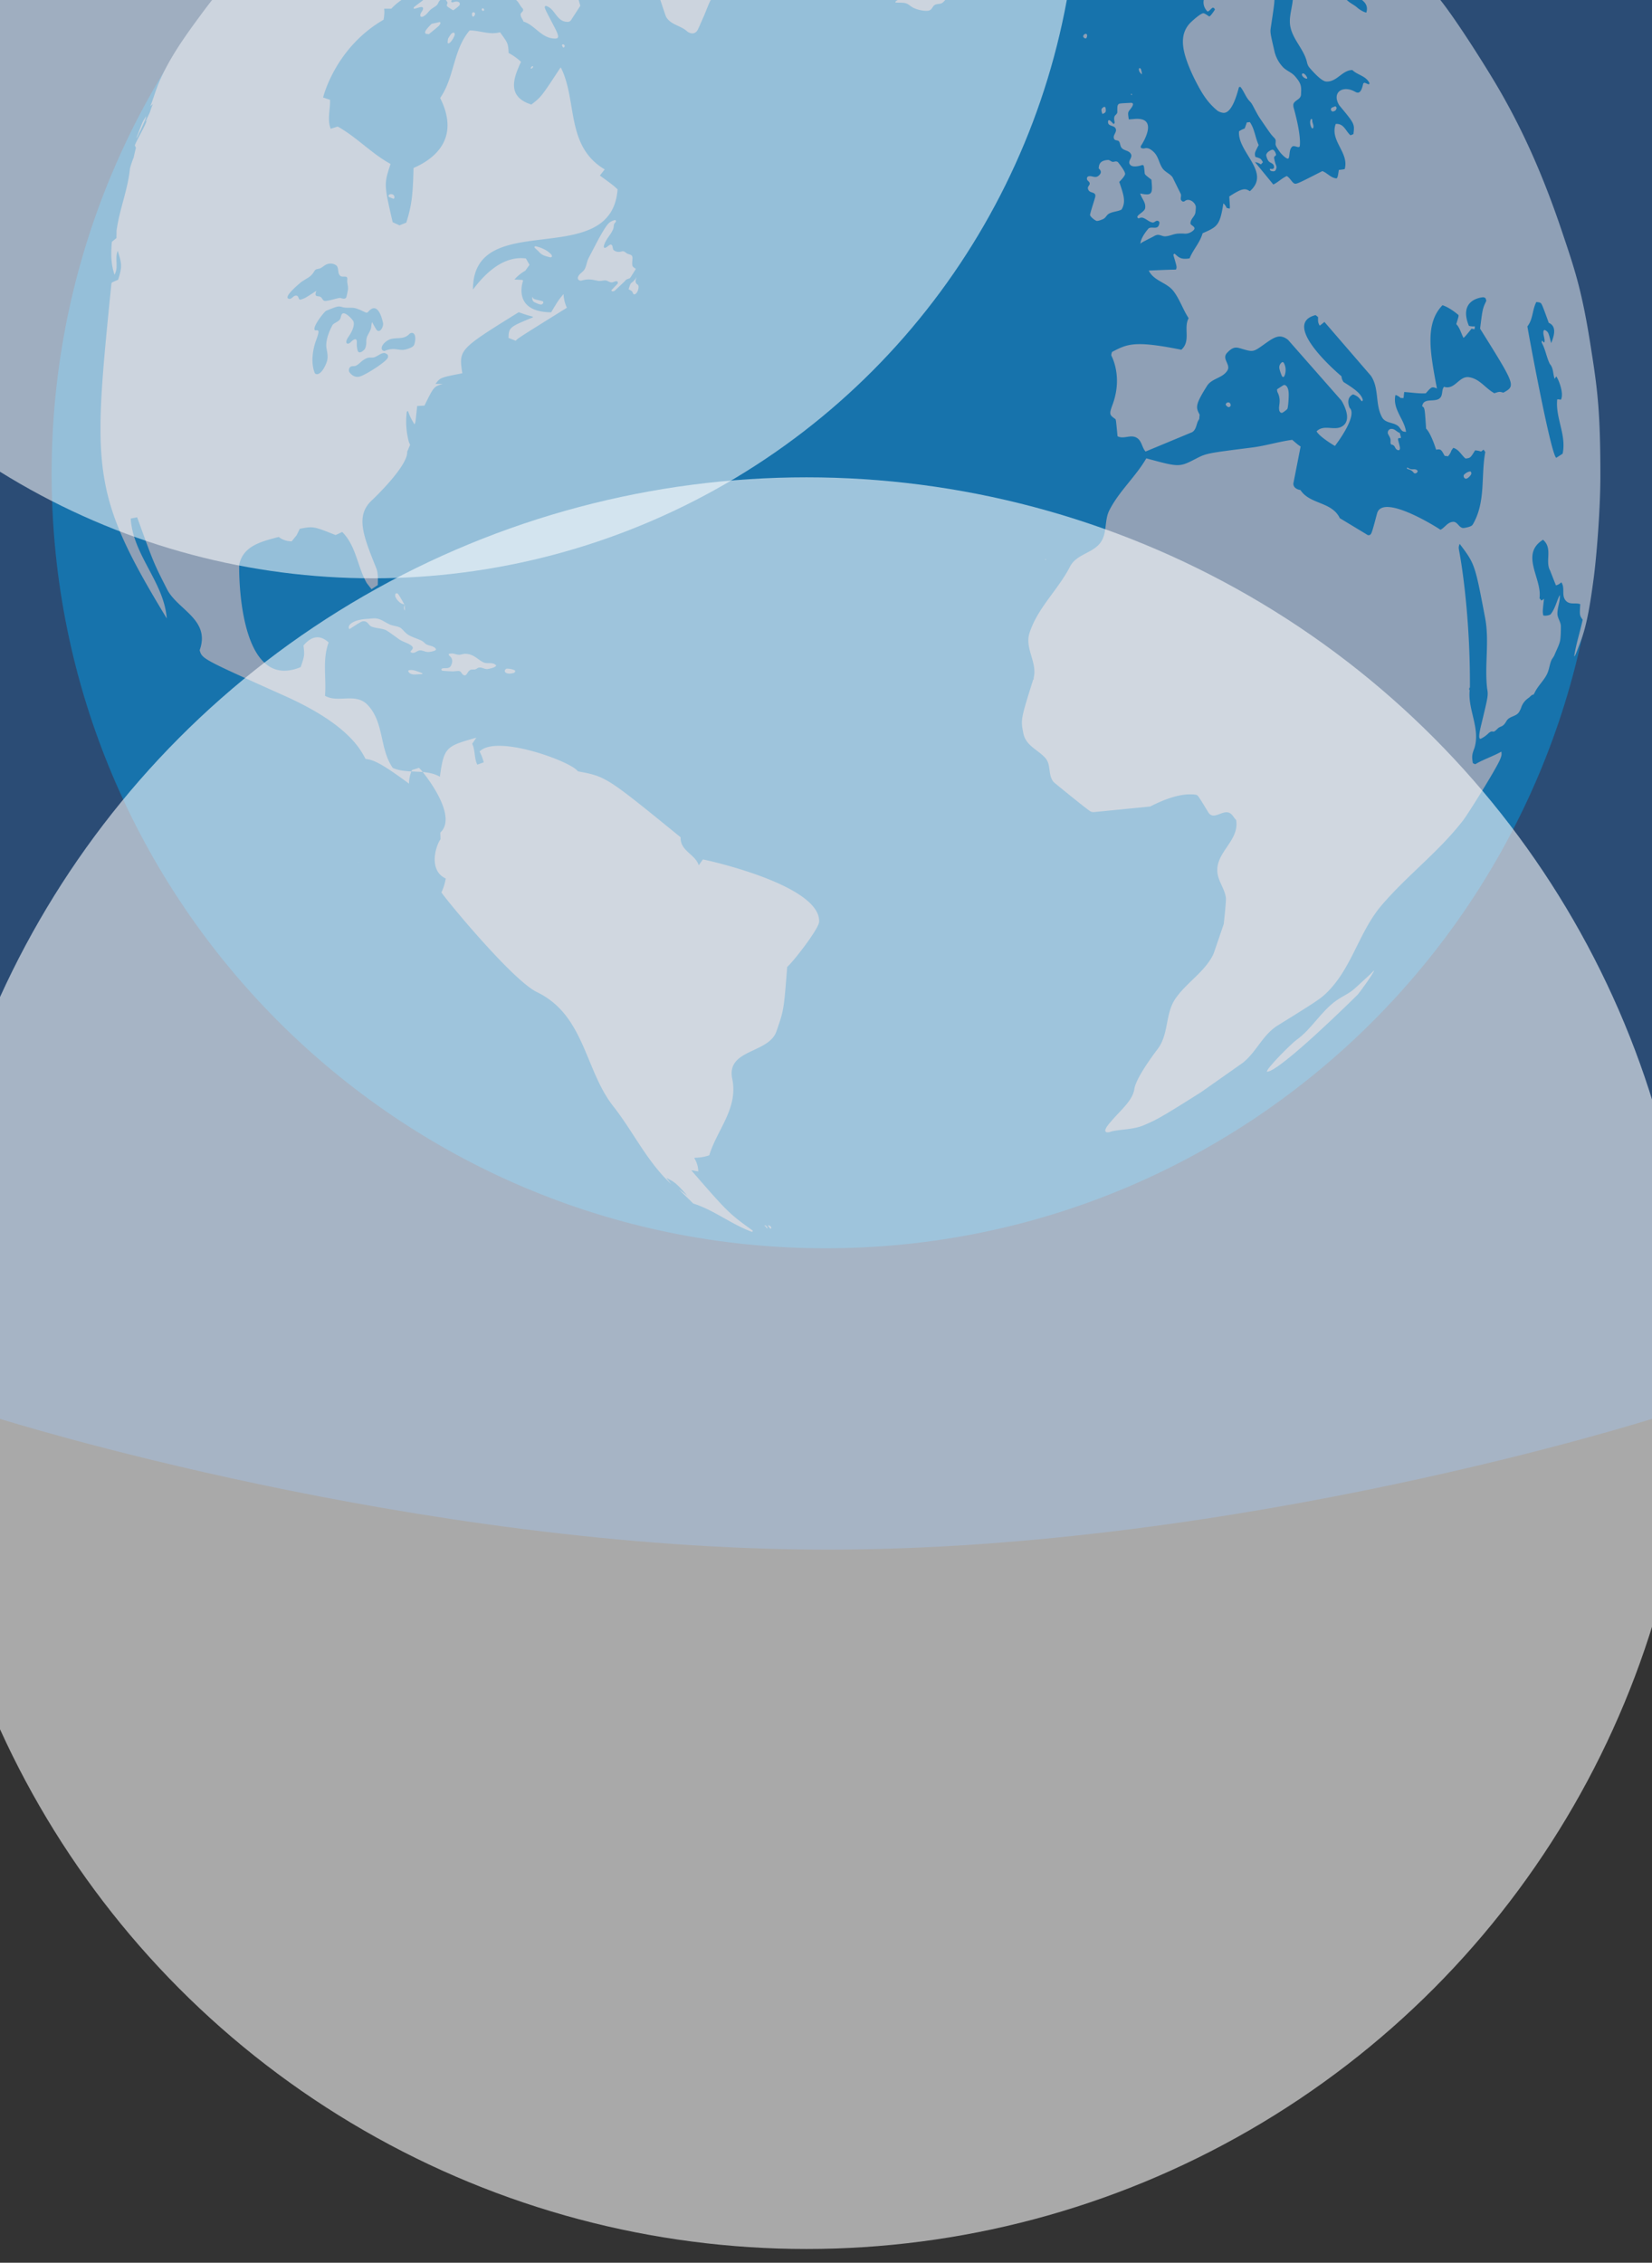 <svg xmlns="http://www.w3.org/2000/svg" xmlns:xlink="http://www.w3.org/1999/xlink" width="1440" height="1972" viewBox="0 0 1440 1972">
  <rect x="0" y="0" width="1440" height="1972" fill="#333333" stroke="none"/>
  <defs>
    <clipPath id="clip-path">
      <rect id="長方形_1204" data-name="長方形 1204" width="1440" height="1972" transform="translate(0 85)" fill="none" stroke="#707070" stroke-width="1"/>
    </clipPath>
    <clipPath id="clip-path-2">
      <rect id="長方形_1202" data-name="長方形 1202" width="1350" height="1350" fill="none"/>
    </clipPath>
  </defs>
  <g id="mainvisual-bg" transform="translate(0 -85)" clip-path="url(#clip-path)">
    <path id="パス_2137" data-name="パス 2137" d="M0,0H1440V1321.509S1081.5,1435.5,721.5,1435.5,0,1321.509,0,1321.509Z" fill="#2660a8" opacity="0.565"/>
    <g id="グループ_1765" data-name="グループ 1765" transform="translate(45 -177.116)" opacity="0.47" style="mix-blend-mode: multiply;isolation: isolate">
      <g id="グループ_1762" data-name="グループ 1762">
        <g id="グループ_1761" data-name="グループ 1761" clip-path="url(#clip-path-2)">
          <path id="パス_2138" data-name="パス 2138" d="M674.56,0C302.011,0,0,302.208,0,675s302.011,675,674.56,675,674.56-302.208,674.56-675S1047.109,0,674.56,0" fill="#00a0e9"/>
        </g>
      </g>
      <g id="グループ_1764" data-name="グループ 1764">
        <g id="グループ_1763" data-name="グループ 1763" clip-path="url(#clip-path-2)">
          <path id="パス_2139" data-name="パス 2139" d="M733.623,196.716c-1.116.1-2.025-.175-2.274-1.253a3.4,3.4,0,0,0-1.639,1.248c.006.036.015.073.022.109l-.008.005-.124.079c.869.617,1.141.809,4.022-.188" transform="translate(-301.636 -80.735)" fill="#fff"/>
          <path id="パス_2140" data-name="パス 2140" d="M1233.083,392.073l-.005-.008-.058-.078c.01.034.026.079.037.113Z" transform="translate(-509.763 -161.908)" fill="#fff"/>
          <path id="パス_2141" data-name="パス 2141" d="M714.758,886.757h0Z" transform="translate(-295.499 -366.269)" fill="#fff"/>
          <path id="パス_2142" data-name="パス 2142" d="M733.623,196.716c-1.116.1-2.025-.175-2.274-1.253a3.4,3.4,0,0,0-1.639,1.248c.006.036.015.073.022.109l-.008.005-.124.079c.869.617,1.141.809,4.022-.188" transform="translate(-301.636 -80.735)" fill="#fff"/>
          <path id="パス_2143" data-name="パス 2143" d="M714.758,886.757h0Z" transform="translate(-295.499 -366.269)" fill="#fff"/>
          <path id="パス_2144" data-name="パス 2144" d="M1233.083,392.073l-.005-.008-.058-.078c.01.034.026.079.037.113Z" transform="translate(-509.763 -161.908)" fill="#fff"/>
          <path id="パス_2145" data-name="パス 2145" d="M733.623,196.716c-1.116.1-2.025-.175-2.274-1.253a3.4,3.4,0,0,0-1.639,1.248c.006.036.015.073.022.109l-.008.005-.124.079c.869.617,1.141.809,4.022-.188" transform="translate(-301.636 -80.735)" fill="#fff"/>
          <path id="パス_2146" data-name="パス 2146" d="M1748.869,599.393l3.7.065c-1.223-.022-2.46-.051-3.692-.078a.065.065,0,0,0-.006.012" transform="translate(-723.028 -247.57)" fill="#fff"/>
          <path id="パス_2147" data-name="パス 2147" d="M1233.083,392.073l-.005-.008-.058-.078c.01.034.026.079.037.113Z" transform="translate(-509.763 -161.908)" fill="#fff"/>
          <path id="パス_2148" data-name="パス 2148" d="M714.758,886.757h0Z" transform="translate(-295.499 -366.269)" fill="#fff"/>
          <path id="パス_2149" data-name="パス 2149" d="M733.623,196.716c-1.116.1-2.025-.175-2.274-1.253a3.4,3.4,0,0,0-1.639,1.248c.006.036.015.073.022.109l-.008.005-.124.079c.869.617,1.141.809,4.022-.188" transform="translate(-301.636 -80.735)" fill="#fff"/>
          <path id="パス_2150" data-name="パス 2150" d="M1233.083,392.073l-.005-.008-.058-.078c.01.034.026.079.037.113Z" transform="translate(-509.763 -161.908)" fill="#fff"/>
          <path id="パス_2151" data-name="パス 2151" d="M714.758,886.757h0Z" transform="translate(-295.499 -366.269)" fill="#fff"/>
          <path id="パス_2152" data-name="パス 2152" d="M1748.869,599.393l3.7.065c-1.223-.022-2.46-.051-3.692-.078a.065.065,0,0,0-.006.012" transform="translate(-723.028 -247.57)" fill="#fff"/>
          <path id="パス_2153" data-name="パス 2153" d="M733.623,196.716c-1.116.1-2.025-.175-2.274-1.253a3.4,3.4,0,0,0-1.639,1.248c.006.036.015.073.022.109l-.008.005-.124.079c.869.617,1.141.809,4.022-.188" transform="translate(-301.636 -80.735)" fill="#fff"/>
          <path id="パス_2154" data-name="パス 2154" d="M714.758,886.757h0Z" transform="translate(-295.499 -366.269)" fill="#fff"/>
          <path id="パス_2155" data-name="パス 2155" d="M1233.083,392.073l-.005-.008-.058-.078c.01.034.026.079.037.113Z" transform="translate(-509.763 -161.908)" fill="#fff"/>
          <path id="パス_2156" data-name="パス 2156" d="M1748.869,599.393l3.7.065c-1.223-.022-2.46-.051-3.692-.078a.065.065,0,0,0-.006.012" transform="translate(-723.028 -247.57)" fill="#fff"/>
          <path id="パス_2157" data-name="パス 2157" d="M733.623,196.716c-1.116.1-2.025-.175-2.274-1.253a3.4,3.4,0,0,0-1.639,1.248c.006.036.015.073.022.109l-.008.005-.124.079c.869.617,1.141.809,4.022-.188" transform="translate(-301.636 -80.735)" fill="#fff"/>
          <path id="パス_2158" data-name="パス 2158" d="M1233.083,392.073l-.005-.008-.058-.078c.01.034.026.079.037.113Z" transform="translate(-509.763 -161.908)" fill="#fff"/>
          <path id="パス_2159" data-name="パス 2159" d="M714.758,886.757h0Z" transform="translate(-295.499 -366.269)" fill="#fff"/>
          <path id="パス_2160" data-name="パス 2160" d="M1748.869,599.393l3.7.065c-1.223-.022-2.46-.051-3.692-.078a.065.065,0,0,0-.006.012" transform="translate(-723.028 -247.57)" fill="#fff"/>
          <path id="パス_2161" data-name="パス 2161" d="M541.267,1586.646l-6.029,1.862c-.2.4-.4.828-.582,1.275,3.285.16,6.585.235,9.846.513a35.131,35.131,0,0,0-3.234-3.65" transform="translate(-221.041 -655.354)" fill="#fff"/>
          <path id="パス_2162" data-name="パス 2162" d="M140.262,1263.4v0h0c-.036.007-.072.015-.108.024l.11,0c0-.006,0-.012,0-.018" transform="translate(-57.942 -521.837)" fill="#fff"/>
          <path id="パス_2163" data-name="パス 2163" d="M169.614,545.8l.045-.07.02-.033Z" transform="translate(-70.123 -225.395)" fill="#fff"/>
          <path id="パス_2164" data-name="パス 2164" d="M884.837,179.672h0Z" transform="translate(-365.815 -74.212)" fill="#fff"/>
          <path id="パス_2165" data-name="パス 2165" d="M1115.219,303.142l.02-.012h0l-.015-.007h0c0,.006,0,.012-.005.018" transform="translate(-461.06 -125.203)" fill="#fff"/>
          <path id="パス_2166" data-name="パス 2166" d="M864.712,37.617c-.1.1-.1.1-7.067,3.07,2.909-.729,5.9-.97,8.849-1.451l-.211.579c-6.349,2.2-13.479,1.966-19.168,6.2,2.211.458,2.211.458,10.628-2.3l.746.454c.659-.161,1.539-.374,2.2-.533-1.23,1.65-3.289,1.527-4.927,2.3,4.432.383,7.843-1.234,19.143-6.591,3.193-.6,6.146-2,9.275-2.812-3.547,3.617-9.058,2.992-12.9,5.972,1.265.1,2.521-.091,3.782-.1.043.251.1.583.147.834-3.256,1.479-7.041.722-10.241,2.435l.836.359c-.043.175-.1.407-.147.582-5.261,1.822-11.07,1.02-16.215,3.4-2.169,1-6.324,6.977-6.354,7.032a14.663,14.663,0,0,1,2.313.794c-2.847,1.838-4.342,1.348-5.333,1.023-.031-.263-.07-.614-.1-.878a46.389,46.389,0,0,0,4.818-6.45c-.067-.259-.157-.6-.222-.861-3.929-1-4.747-1.2-8.628,2.167.112.247.261.575.373.822l-.48.5c-3.768,1.1-3.768,1.1-4.372,1.571.187,3.356-7.492,10.528-7.57,10.6,1.207.709,1.207.709,5.622-.369.029.09.067.211.1.3-2.1,1.818-2.1,1.818-6.726,2.669-1.228,2.247-1.7,2.662-3.166,2.763.99-8.757-15.349.691-18.131,2.851a12.885,12.885,0,0,0-1.77,1.781c.879.384.879.384,5.662-1.544.012.127.029.3.042.423-.543.369-1.265.863-1.806,1.233,1.006.271,1.006.271,5.879-2.5l.406.19c-3.772,3.563-10.442,3.788-11.739,10.2.444.274.444.274,12.876-5.778-1.808,4.894-15.839,10.075-18.243,8.6-.541-2.586,1.811-3.787,2.71-5.684-.146-.235-.344-.549-.492-.785-5.283.038-6.181,5.377-9.461,7.838-3.9,2.931-9.08,2.444-13.158,4.9a50.791,50.791,0,0,0-4.277,3.488l.77.433c3.329-1.98,3.329-1.98,3.475-2.047-.172.526-.172.526-2.079,3.112l.723.471c.817-.409,1.577-.915,2.37-1.363.428.333,1.016.753,1.472,1.047a21.656,21.656,0,0,1,2.071-.98,18.5,18.5,0,0,1,.194,1.841c2.98,1.408,4.037-2.36,6.3-3.046-.093.519-.211,1.211-.3,1.731l.665-.158c.482-.352,1.14-.8,1.643-1.125l.77.441c-.035.276-.079.645-.112.921,1.385-.2,1.839-2.311,3.594-1.748-.95,1.572-.95,1.572-.76,2.484l.192.02h.022c1.739-.64,2.519-2.478,4.115-3.3l.382.8c-.112.291-.26.679-.374.968l.684.6a5.178,5.178,0,0,1,1.814.225c-.263,1.076-.263,1.076-1.214,1.915a7.431,7.431,0,0,0-1.332,1.524c1.988-.046,16.04-5.361,17.707-8.109l-.46-.759c-.536.08-.536.08-5.825,2.928a3.043,3.043,0,0,1-1.3-1.167l-.88-.061c1.25-3.072,5.13-1.775,6.822-4.114a34.49,34.49,0,0,0-7.173-.579l-.848-.056c.089-.473.359-1.911,5.7-4.663l.693.541c.4,4.785,10.544,1.29,13.554-2.672,2.406-3.167,2.406-3.167,3.355-3.508,2.672-.96,5.513.23,8.192-.638a4.909,4.909,0,0,0-1.207-1.231c1.678-2.412,5.824.334,6.886-3.056-.373-.378-.856-.9-1.207-1.295l.4-.536.755-.312c3.376.592,5.985-.378,7.758-2.885-.532-.62-.532-.62-2.512-1.155l.5-.719c-.117-.229-.273-.534-.39-.761-.185.016-.185.016-4.671.954.63-1.1.63-1.1,4.406-2.385-.04-.276-.095-.644-.135-.922.054-.073.126-.17.182-.244.834-.488.834-.488,2.565-.687l-.635-.66c.045-.059,4.573-5.819,8.369-1.555l9.6-3.011c-.082-.256-.19-.6-.271-.853-.6-.1-1.406-.268-2-.411.02-.27.046-.63.067-.9,2.476-1.233,3.07-.986,5.28-.066a4.031,4.031,0,0,0,.408,1.847c3.515-.229,5.974-2.76,8.971-4.119l.012-.29c-.713.032-1.662.079-2.374.118l-.793.04h-.011a5.915,5.915,0,0,1,1.854-1.884c3.3,1.05,6.074-.037,8.25-3.232a10.812,10.812,0,0,0-.977-1.558,2.736,2.736,0,0,1,1.244-1.007c.478.336,1.1.8,1.561,1.166a5.191,5.191,0,0,1-.668,1.68l.719.5c9.264-4.278,19.011-7.458,27.97-12.425l-.86-.516c-5.267,1.332-10.483,2.87-15.793,4.039.054-.261.128-.608.182-.869,3.8-1.213,7.842-1.578,11.472-3.363l.144-.288c-.535-.024-1.252-.028-1.788-.01-.041-.271-.095-.633-.134-.906a3.985,3.985,0,0,1,1.284-.992l.505.76c8.858.452,24.437-6.821,25.271-7.343,1.4-1.017,1.4-1.156,1.372-2.24a8.105,8.105,0,0,0-1.764.19c1.193-1.649,1.193-1.649,4.141-3.471a14.488,14.488,0,0,0-1.747.3l.6-.768c-3.386.665-6.7,1.656-10.132,2.117,2.345-1.981,5.5-1.594,8.117-2.77a15.141,15.141,0,0,0-1.7-.708c.072-.29.165-.676.237-.966-.922-.238-1.647-.427-4.422,1.225l-.353.147-.513.133c.6-.727.6-.727,2.273-1.609-4.473-.683-6.865,3.967-10.948,4.282,7.387-4.346,7.387-4.346,8.077-4.578l-.514-.431c-5.944.471-10.484,4.5-15.908,6.283l.206-.3c.058-.026,6.031-3.125,6.437-4.183-8.582.579-15.545,6.968-24.338,6.788.955-1.5.955-1.5,1.9-1.98-.8-.194-.8-.194-15.677,6.115a16.868,16.868,0,0,1,1.483-1.172,3.259,3.259,0,0,0-1.631-.049l.629-.714c-3.342-.893-18.014,4.523-18.147,4.582.476-.015.476-.015,4.408-.858-1.655,2.573-5.292.809-7.025,3.215,6.163-1.643,6.163-1.643,6.809-1.783-.11.188-.256.44-.367.629a48.923,48.923,0,0,0-7.528,2.4c-1.9,1.256-4.237,1.362-6.216,2.405,1.153.869,1.153.869,13.935-2.107" transform="translate(-317.598 -7.577)" fill="#fff"/>
          <path id="パス_2167" data-name="パス 2167" d="M920.33,56.5l.006,0,.192-.089.006,0,0,0c-.142.035-.142.035-.2.093" transform="translate(-380.488 -23.299)" fill="#fff"/>
          <path id="パス_2168" data-name="パス 2168" d="M835.148,357.561h0l0,0v0h0" transform="translate(-345.272 -147.688)" fill="#fff"/>
          <path id="パス_2169" data-name="パス 2169" d="M729.712,197.7c-.008-.036-.016-.072-.023-.109l0,0c-.045.05-.088.1-.134.149.011.013.02.026.029.039l.125-.079.008-.005" transform="translate(-301.615 -81.613)" fill="#fff"/>
          <path id="パス_2170" data-name="パス 2170" d="M549.319,133.039c-6.056,3.488-6.68,4.148-7.229,4.73.6.167.6.167,29.769-15.913.357-.2,3.684-2.218,3.718-2.856-2.5.806-4.511,2.64-7.062,3.334a1.339,1.339,0,0,1,.012-.579c-.663-.439-1.186-.787-29.425,13.857l.238-.129.005,0,.033-.018h0c-.077.012-.086.018-.244.129-14.221,7.405-14.24,7.419-16.622,9.516l-.015.009-.26.164c-.262.119-.617.268-.889.37,5.232-4.626,14.253-8.654,14.331-8.682l4.358-2.067c0-.032,0-.075,0-.107-8.457,2.461-10.217,2.973-22.134,11.946-14.806,10.547-30.919,19.113-45.448,30.08l-16.132,16.407c4.3.012,5.232-5.745,9.6-5.615-.03.131-.072.306-.1.438L490.2,171.467c7.211-4.912,15.108-8.675,22.427-13.406.863-.558,1.716-1.13,2.575-1.692.354.088.675-.009,2.059-.439-.017.16-.017.16-3.5,3.479,3.833-2.439,3.833-2.439,5.084-2.914-.05.19-.05.19-2.025,1.982.3.164.815.437,3.415-1.577,5.405-4.187,7.632-4.875,8.186-4.986.093.547.032.586-.737,1.065-5.13,3.2-5.439,3.393-6.157,4.277,2.141.774,3.191-1.347,4.856-1.833.148.151.344.354.49.507,1.6,0,2.835-1.053,4.279-1.509.009.108.022.251.032.359-4.437,4.116-17.879,7.9-18,7.92l.158-.09.757-.579c5.789-4.4,5.789-4.4,5.868-4.552-.267.094-.622.223-.884.332-.188.116-3,1.7-3.975,2.108,0-.163,0-.381-.006-.545-.517-.032-.517-.032-1.692.529-.13-.091-.3-.212-.427-.3-9.578,3.014-34.4,20.794-35.9,23.565l.228.507.53.064.057-.006h.008c-1.323,1.894-3.906,2.323-5.086,4.384,3.2-.454,5.828-2.373,8.773-3.477l.286.485c-6.854,7.187-18.832,7.224-23.777,17.072,1.083-.148,1.961-.849,3-1.113.2.322.475.742.7,1.049,2.989.062,5.059-2.594,7.989-2.707.88.956.925,3.463.867,3.593a14.744,14.744,0,0,1-6.477,5.34c-1.763.678-3.212-.927-4.917-.673-.386.057-.386.057-5.992,2.023-10.7,3.752-14.432,14.055-14.448,14.151.108.131.254.3.363.436,3.919.255,3.919.255,4.059.343.1,1.338-.381,2.053-3.97,5.884-1.611,1.719-4.611,4.921-4.831,7.232l7.891-.849,22.575-12a26.3,26.3,0,0,1,5.282-3.957l.457.3c-.561,1.611-1.952,2.63-2.856,4,2.421,1.682,2.421,1.682.621,4.592,4.4,3.188,13.865.677,17.2-8.438a21.037,21.037,0,0,0-3.707,1.629c-.1-.13-.239-.3-.34-.433,3.515-5.175,3.515-5.175,4.06-5.362a5.261,5.261,0,0,1,.788.71c.824-.308.824-.308,2-1.424,2.279-1.968,3.05-2.3,4.012-2.333.976.969.976.969,1.888.816.768.74,1.055,1.016,3.048-1.064a15.405,15.405,0,0,0,3.179-4.419,5.881,5.881,0,0,1-.74-1.012c1.221-2.451,1.142-5.324,2.507-7.728-.98-.14-1.767.557-2.7.622.8-7.443,35.865-38.185,36.218-38.48a20.568,20.568,0,0,0,3.082-3.72l-.372-.4c-1.565.239-2.721,1.983-4.553,1.238a2.283,2.283,0,0,1,.26-1.156c-12.248,5.2-17.574,18.77-29.472,24.391l-.28-.492c5.4-8.173,14.832-12.412,20.145-20.672l-.22-.6c-5.5,2.323-9.435,7.01-14.656,9.758-.021-.163-.049-.382-.069-.545,1.012-1.088,2.271-1.915,3.227-3.062a3,3,0,0,0-1.344.071c2.112-1.094,8.134-4.192,12.748-6.372l-.2.107h0l.068,0h0l.1-.092c1.567-.76,7.747-3.5,8.648-3.713l.206.278c-.728,1.049-.724,1.116-.693,1.638l.342-.262a13.031,13.031,0,0,1,1.355-.842,3.693,3.693,0,0,1,.467.5l-.183.381c2.169.053,4.354-1.229,11.6-5.475l-.519.387c-4.738,3.618-5.333,5.166-5.332,5.178.28.08,1.364-.391,4.918-3.1a33.78,33.78,0,0,1,6.468-4.046c.682-.3,4.8-3.56,4.393-4.309a.778.778,0,0,0-.269,0,9.163,9.163,0,0,0-1.851.85c-2.818,1.5-5.286,3.543-8.026,5.165,2.854-2.205,6.023-3.943,8.921-6.084,3.934-2.906,5.394-4.322,5.58-5.413-.061-.078-.143-.183-.2-.262-2.879.607-4.538,3.326-7.26,4.2.164-.444.164-.444,1.146-1.543l-.115-.183c-.654.224-1.285.51-1.938.733.463-2.261,2.985-1.909,4.15-3.276-.042-.094-.1-.219-.141-.313.209-.482.306-.7,3.05-2.381,1.979-1.211,12.952-9.283,13-9.324-.005-.065-.013-.151-.018-.217a45.305,45.305,0,0,0-6.436,3.278c-2.414,1.375-5.075,2.292-7.318,3.981-2.4,1.808-4.245,4.287-6.917,5.77-3.441,1.909-5.493,5.522-9,7.355-1.754.917-3.558-.076-5.33.141.058-.9,8.623-8.332,10.354-9.653.995-.759,1.056-.854,1.312-1.256-.132-.067-.132-.067-2.448.234.043-.426.043-.426,2.681-2.273a12.7,12.7,0,0,0,2.613-2.036l-.282-.166a25.394,25.394,0,0,0-3.943,1.484c-3.3,1.6-3.065,2.414-2.952,2.8l-.637.524-.907.481c-7,.652-8.362,3.29-8.564,3.812a7.829,7.829,0,0,1,1.75.075c.012.09.028.209.038.3-1.879,1.225-4.169,1.2-6.21,1.936.695-.458,1.385-.922,2.081-1.378a36.164,36.164,0,0,0,7.115-5.7c-.09-.091-.208-.212-.3-.3-2.6.873-4.772,2.583-7.275,3.643.079-.143.183-.335.262-.478a5.7,5.7,0,0,0-1.274.3c.353-.222.724-.457,1.142-.723,4.142-2.64,4.292-2.7,4.924-2.934-1.316,1.14-1.316,1.14-1.377,1.213a53.935,53.935,0,0,0,7.552-4.48c1.229-.86,8.943-5.008,10.191-5.225-.1.3-.144.413-3.527,2.362m-18.648,11.047c1.788-.917,3.075-1.55,3.117-1.554a7.431,7.431,0,0,1,2.516-1.167c.011.025.025.058.037.082a4.408,4.408,0,0,1-1.1.816L524.49,148.7c-1.432.775-2.747,1.759-4.257,2.4-.35.148-1,.426-.948-.193.046-.518,2.6-2.078,5.541-3.712.739-.46,1.293-.789,1.309-.8l3.219-1.675,1.317-.632" transform="translate(-179.613 -49.152)" fill="#fff"/>
          <path id="パス_2171" data-name="パス 2171" d="M1791.334,213.734c-3.087-2.785-51.966-40.226-52.344-40.459l-.934-.563-.518-.359a6.347,6.347,0,0,1-.754-.838,32.255,32.255,0,0,0-2.444-2.259,50.666,50.666,0,0,0-4.331-3.248c-.962-.648-1.954-1.241-2.935-1.86-.821-.518-1.388-1.246-2.212-1.786l-5.179-3.4.979.226c-14.943-10.56-18.06-12.758-33.58-22.452a8.528,8.528,0,0,0-4.091-1.644q.45.593.9,1.184l-2.021-.558c9.748,4.921,6.315,3.721,15.394,9.79,7.676,5.131,15.661,9.805,23.1,15.284,1.643,1.21,3.26,2.462,4.884,3.688,2.443,1.844,4.894,3.694,7.257,5.641.883.707,1.8,1.393,2.643,2.154,23.987,21.742,32.963,29.877,39.265,32.141-.041-.219-.1-.511-.138-.731,14.795,9.927,15.314,10.275,17,10.195a.083.083,0,0,0,.053-.144" transform="translate(-695.329 -55.798)" fill="#fff"/>
          <path id="パス_2172" data-name="パス 2172" d="M1412.419,67.092c-.071-.582-.09-.739-1.507-1.8.016-.136.035-.318.051-.455l0-.067-.079.029c-.7-.363-5.941-3.191-6.975-4.476.5.057.99.192,1.494.224-1.523-1.065-1.523-1.065-1.78-1.5A17.535,17.535,0,0,1,1409.114,62c2.483,1.818,3.191,1.542,3.612,1.376-.847-.94-2.117-1.412-2.793-2.541a4.231,4.231,0,0,1,1.448.414c1.684,1.047,3.136,2.459,5.026,3.176,3.4,1.287,3.4,1.287,3.534,1.609-.723.552-1.588.094-2.354.333a18,18,0,0,1,2.268,3.224l-.284.4a14.343,14.343,0,0,1,.965,1.277c-1.507-.49-1.507-.49-1.834-.436.066.063,6.76,5.985,8.157,2.336,3.692-.391,4.921.3,6.222,1.032-.026.139-.06.323-.087.462-2.156.427-2.229.71-2.408,1.4l.274.247c1.763.766,3.729,1,5.369,2.084.054.114.128.265.183.379-1.8.065-3.569-.7-5.392-.268.579.877,13.783,8.582,15.487,7.148.031-.025,3.452-.324,4.011,2.127a4.382,4.382,0,0,0-.906.291c.68,1.2,6,3.606,8.261,4.584l.456-.194c-.742-.967-14.735-12.068-14.871-12.173-2.261-1.744-2.261-1.744-2.031-2.725-2.945-2.215-6.186-4-9.118-6.231-5.041-3.841-5.041-3.841-7-4.991-4.995-2.927-4.995-2.927-5.481-5.023.286-.262.286-.262,1.349-.36a8.588,8.588,0,0,0-.788-.532c-.209-.116-28.689-11.48-29.924-11.471,3.182,1.848,3.182,1.848,3.472,2.148-5.525-2.082-9.763-7.253-16.338-6.815l-.175.15c-1.372-.451-2.71-.993-4.067-1.485l-.7-.194c.158.209.206.272,2.323,1.206.272.12,27.6,12.419,29.063,13.945A16.014,16.014,0,0,1,1401,56.649c-22.91-10.5-23.438-10.435-24.108-10.347,3.373,2.105,7.776,2.347,10.416,5.775-3.091-.924-5.243-4.449-9.089-3.279.053.126.123.293.174.418-.031-.008-3.144-1.022-3.947-2.722l.387-.289c-1.816-1.174-2.589-1.084-2.88-1.049.059.128.137.3.2.427l-.339.314c.453.346.946.639,1.37,1.024-1.307-.357-2.349-1.662-3.913-1.092,4.5,3.069,5.706,3.894,14.335,7.7l.45-.2c-.068-.143-.157-.335-.224-.479l.277.052c.067.032,7.656,3.817,8.568,4.393a9.451,9.451,0,0,1-1.2.178c4.146,2.2,8.7,3.391,12.991,5.219a1.829,1.829,0,0,1,.754.925l-.444.232c.235.216,6.259,3.791,7.641,3.24" transform="translate(-566.092 -17.657)" fill="#fff"/>
          <path id="パス_2173" data-name="パス 2173" d="M797.482,82.712c-.1.322-.171.534-1.215,1.087-4.154,1.333-5.618,2.694-4.352,4.046,2.2,2.352,4.147-2.052,6.56-1.9-.032.258-.174.487-.2.749l.375-.239c1.574-1.051,2.846-2.508,4.543-3.4l.355-.071c-.269,1.837-3.248,1.843-2.8,4.16,2.709-1.046,4.257-4.035,7.367-4.409l.107.325c.042.242.116.241.188.24l.473-.258c6.879-5.25,6.879-5.25,9.179-6.18-.713,2.311-3.352,2.173-4.687,3.693l.516.049c2.63-1.242,5.095-2.822,7.841-3.823,3.03-1.105,6.293-1.544,9.125-3.214.544-.33.544-.33,3.162-3.132-1.2.512-1.2.512-1.676.465a4.236,4.236,0,0,1,.615-.9c-1.991-.315-3.535,1.511-5.535,1.156.286-.378.717-.949,4.44-2.434a25.992,25.992,0,0,0,7.884-4.707c-1.56-.754-1.56-.754-1.756-.735.287-.681.535-1.268,3.867-3.072l.451-.247c.855-.488,1.755-.9,2.569-1.458l-.273-.239a4.416,4.416,0,0,1-.772.049,2.266,2.266,0,0,1-.256-.642,90.9,90.9,0,0,1,9.471-6.006c4.036-2.14,4.169-2.234,4.762-3.334l-.132-.045c-.5.085-2.64.509-2.731.541l-.368.185a2.242,2.242,0,0,0,.092.7c-1.267.787-2.971,1.652-8.549,2.824-.017-.1-.042-.233-.059-.333-4.882-.41-6.878,4.527-10.823,5.849-2.56-.3-2.56-.3-2.972-.173-.056.016-7.646,3.1-8.275,3.54a1.764,1.764,0,0,1,.5.505c-.169.139-.4.316-.58.441.337.134.337.134,2.8-.623-.018.113-.043.263-.063.376-5.208,3.22-6.8,2.608-7.652,2.279-.043-.121-.1-.284-.142-.4-1.068-.357-7.668,4.275-7.837,4.727.386.1.386.1,4.358-.735-2.265,4.094-7.821,1.646-10.349,5.215,1.391.032,2.5-.865,3.782-1.173,0,.116-.006.272-.011.388-.292.262-.589.521-.88.787,5.777-1.755,5.777-1.755,6.011-1.562-.084.135-.2.316-.279.451.042.1.1.232.141.33.543.048,1.084,0,1.627.008,0,.107,0,.249-.006.356-1.278.787-2.8.841-4.161,1.364l.148,0,.145,0,.144,0,.142,0,.141,0,.141,0h.14l.14,0c.674-.009,1.349-.016,2.025-.015-.171.465-.171.465-.892.754-2.809,1.125-5.9.278-8.731,1.275-5.561,1.962-5.76,2.209-5.883,3.188-.09.721-.14,1.117-2.012,1.794a3.54,3.54,0,0,0-1.384.832c.017.1.039.232.055.332a2.622,2.622,0,0,1,1.911.427" transform="translate(-327.216 -19.943)" fill="#fff"/>
          <path id="パス_2174" data-name="パス 2174" d="M1896.06,1890.859l-13.811,12.651c-4.744,4.22-10.672,6.61-15.793,10.247-13.484,9.576-21.393,24.8-34.841,34.415-3.876,2.63-26.46,25.145-25.649,27.646,11.208.128,78.652-66.705,79.282-67.381,1.248-1.338,13.818-18.532,14.148-20.815-.174.01-.3.018-3.335,3.236" transform="translate(-746.624 -779.67)" fill="#fff"/>
          <path id="パス_2175" data-name="パス 2175" d="M1617.219,808.749c-.285-.092-.564-.195-.842-.3a5.562,5.562,0,0,0,.833.318h.067l.016-.165V808.6l0,0c-.023.048-.049.1-.071.145" transform="translate(-668.252 -333.925)" fill="#fff"/>
          <path id="パス_2176" data-name="パス 2176" d="M1576.216,621.166c2.3,3.467-2.792,6.15-1.013,9.561.936,1.794,3.454.712,4.425,2.441.909,1.621.8,3.627,1.953,5.156,2.144,2.856,6.715,2.2,8.356,5.78,1.471,3.211-3.614,6.092-.614,9.3,2.323,2.482,8.6.592,8.667.571,3.147-1.049,3.147-1.049,3.768,6.08.147,1.7.147,1.7,5.942,6.188,1.015,11.67,1.257,14.442-9.788,11.989,1.116,4.413,5.216,7.84,4.273,12.935-.685,3.7-10.033,6.74-5.578,8.869a4.611,4.611,0,0,1,3.65-.6c2.952.974,5.159,3.447,8.269,4.1,1.9.4,3.024-2.239,5.063-1.3.621.285,1.657.762.594,3.606-1.571,4.2-6.411.8-9.037,2.966-.068.055-6.818,7.5-7.082,13.385.5-.9.5-.9,11.435-6.466a8.769,8.769,0,0,1,3.373-1.405c2.387-.229,4.434,1.359,6.794,1.276,3.861-.136,7.318-2.179,11.168-2.368a47.851,47.851,0,0,1,4.985-.036,10.09,10.09,0,0,0,7.136-1.761c3.792-2.614,2.137-3.871.042-5.463-1.1-.839-1.607-1.221-1.058-3.248.791-2.92,3.59-4.794,4.092-7.865a44.451,44.451,0,0,0,.371-4.568c.03-3.832-5.724-8.537-9.572-5.45-1.827,1.466-3.4-.682-3.528-1.473-.245-1.558.571-3.12-.015-4.676l-7.246-14.671c-2.414-3.179-6.524-4.444-8.784-7.8-2.842-4.214-3.378-9.617-6.934-13.463-2.07-2.238-5.212-4.723-8.427-3.847a4.862,4.862,0,0,1-3.411-.434c-.04-.432-.093-1.008-.132-1.441.237-.263,17.371-25.733-5.536-23.714-4.627.407-4.627.407-4.89.278-.864-6-.864-6,1.257-8.644,3.007-3.754,3.225-5.675.648-5.708-10.313.517-10.313.517-11.13,1.529-.791.981-.772,2.695-.731,6.448.022,1.961-2.187,2.576-2.584,4.285a7.565,7.565,0,0,0,.029,3.452c.287,1.771.287,1.771-.463,2.728l-.551-.242c-1.964-2.151-4.41-4.828-4.533-1.587-.148,3.9,4.756,2.908,6.346,5.305" transform="translate(-649.024 -247.515)" fill="#fff"/>
          <path id="パス_2177" data-name="パス 2177" d="M1302.056,400.591c0-.043-.937-5.184-1.6-5.911-.923-1.009-4.735-2.913-7.769-4.332-.284-1.228.008-2.573-.752-3.7-1.777-2.646-3.88-2.394-6.075-3.83-1.28-.838-2.5-4.245-4.2-4.163-2.394.116-.332,3.509-1.846,4.738-1.351,1.1-3.315.518-4.637,1.693-1.642,1.458-1.673,1.486-3.336.641-2.717-1.381-2.241.167-1.821,1.531a6.037,6.037,0,0,1,.37,1.41.816.816,0,0,1-1.376.748c-1.769-1.339-2.493-3.561-4.19-4.961-.037-.031-3.734-2.57-3.361,4.093.231,4.085-3.367.4-5.746-2.034l-.473-.172c-.878,1.746.906,3.575-.165,5.315-1.008,1.638-3.433,1.307-4.321,3.111a17,17,0,0,0-.661,2.022,1.319,1.319,0,0,1-1.431-.151c-.038-.042-3.415-4.829-2.538-6.523,1.223-2.357,1.223-2.357-7.781-10.63a4.1,4.1,0,0,0-1.59-.48l-.5.08c-.02.2-.045.468-.065.669.049.058,4.876,5.783,2.8,6.938-2.351-.254-3.889-2.31-6.144-2.781-.676,1.212-1.02,1.817-1.472,2.587l.117-.271-.209.252.063.086-.026.028c-.011-.034-.027-.079-.037-.113.688,2.681.688,2.681,1.491,3.473.573,1.585-.251,2.066-1.344,1.6-.953-.4-1.669-.329-2.133.219-.018.022-1.558,2.174.968,2.468,2.18.253,3.781-1.519,5.845-1.676.119-.009,11.211-.194,6.141,5.75.107.2.249.46.354.657,3.88.634,4.985,3.556-1.117,3.854-2.208.108-5.325-.035-6.944,1.923,5.445-.284,8.086,2.733,10.615,7.261.2.364,1.979,3.589,1.745,4.72-.4,1.916-2.661,2-3.452,3.531.075.156.177.364.251.52,9.119.11,9.119.11,13.389,3.251,4.778,3.514,13.368,4.478,15.844,3.621a6.248,6.248,0,0,0,.988-.466c1.569-.913,1.981-2.8,3.305-3.922,2.165-1.833,5.279-.78,7.49-2.472,1.779-1.362,2.829-3.445,4.685-4.73.592-.409.592-.409,3.892-1.205,4.053-.978,3.961-5.417,6.434-7.715a5.013,5.013,0,0,0,1.354-1.861c.319-.9-.574-1.6-.393-2.474.188-.9,1.3-1.242,1.367-2.219" transform="translate(-508.024 -156.399)" fill="#fff"/>
          <path id="パス_2178" data-name="パス 2178" d="M736.431,159.289a.062.062,0,0,0,0,.015h0l.029-.026-.031.011" transform="translate(-304.46 -65.789)" fill="#fff"/>
          <path id="パス_2179" data-name="パス 2179" d="M736.422,159.246v.019h.035Z" transform="translate(-304.456 -65.776)" fill="#fff"/>
          <path id="パス_2180" data-name="パス 2180" d="M743.6,169.581c.018-.021.036-.042.053-.063a.3.3,0,0,0-.037-.054l0,0c-.034.043-.066.088-.1.134l.082-.021h.005" transform="translate(-307.387 -69.996)" fill="#fff"/>
          <path id="パス_2181" data-name="パス 2181" d="M792.271,170.311l.045-.045.007-.006c-.009-.022-.016-.045-.026-.066l0,0c-.013.022-.029.043-.042.064.005.016.012.031.019.046v0" transform="translate(-327.537 -70.297)" fill="#fff"/>
          <path id="パス_2182" data-name="パス 2182" d="M1367.15,35.9a48.8,48.8,0,0,1,5.864,2.137c-1.5.079-2.728-1.145-4.265-.921a5.765,5.765,0,0,0,1.234.639c13.641,4.645,13.641,4.645,14.376,4.561a1.874,1.874,0,0,0,.036-.477c1.333-.455,5.768,1.072,6.489,1.751-.225.159-.225.159-1.007.212l.171.123a30.315,30.315,0,0,1,3.759,1.478c-.388.146-.388.146-3.361-.656.474.863,7.9,2.763,7.976,2.774,4.075.2,4.075.2,5.242.676a19.709,19.709,0,0,0,4.4,1.359c.005-.077.012-.18.018-.257-.58-.5-1.235-.905-1.828-1.392.449-.222.862.09,1.3.087-.373-.383-.373-.383-12.036-6.069-1.318-.642-2.679-1.237-4.047-1.771-5.074-1.977-10.467-2.756-15.677-4.225,1.192.951,2.7,1.233,4.028,1.9-.4-.044-.8-.144-1.2-.184l-.1,0h-.007c-3.471-.7-6.406-2.924-9.928-3.471,10.357,4,11.949,4.611,12.573,5-2.838-.166-5.185-1.914-7.906-2.456l-.177.161c-3.688-.42-6.9-2.5-10.548-3.047,2.129,1.18,4.623,1.367,6.769,2.5-.249.052-.249.052-2.142-.439" transform="translate(-563.302 -13.979)" fill="#fff"/>
          <path id="パス_2183" data-name="パス 2183" d="M1370.275,37.307l-.086-.03.111.04.017,0h0l-.051-.018.006,0" transform="translate(-566.472 -15.397)" fill="#fff"/>
          <path id="パス_2184" data-name="パス 2184" d="M632.814,188.222c-.443-.295-.443-.295-3.56.786.142-.413.279-.828.428-1.238-2.1.042-3.366.073-4.668.115-1.143.289-1.606.7-3.552,2.414-2.381,2.1-5.63,3.884-6.483,3.087-.268-.25.437-1.176,1.183-2.155,2.535-3.327,2.535-3.327,2.545-3.506l-.195-.045c-1.585.245-7.387,4.785-7.434,4.829-1.891,1.774-2.885,4.173-4.358,6.238-.46.644.529,1.025.388,1.634-.282,1.209-.282,1.209-2.061,4.351-3.194,5.643-3.194,5.643-4.741,7.7a27.048,27.048,0,0,0-2.089,2.859,2.57,2.57,0,0,0-.283,1.236l.125.181c1,.18,4.708-2.651,4.745-2.679,1.1-.884,1.645-2.209,2.582-3.223l.885-.565c2.56,1.072,2.829,1.184,9.053-2.722.453-.285,1.832-1.15,6.194-5.723a67.927,67.927,0,0,1,5.2-4.388c.027-.023,2.783-2.482,2.8-3.288-.378-.22-.8-.071-1.195-.135.409-2.769,4.6-2.59,4.493-5.761" transform="translate(-247.202 -77.519)" fill="#fff"/>
          <path id="パス_2185" data-name="パス 2185" d="M811.258,834.4c.02.191.043.447.063.638l.539.338a2.809,2.809,0,0,0,2.574-.758l8.383-7.888c1-1.483,1.809-1.831,4.059-2.523.621-.19.621-.19,5.015-7.276.187-.3.435-.7.621-1-.684-.543-.939-.747-1.1-.851-2.3-1.469-2.249-2.162-1.856-7.553.241-3.32-.524-3.677-3.809-4.653-1.9-.565-3.068-2.95-5.493-2.217-4.39,1.325-6.929-1-7.2-1.274-.249-.244-.249-.244-1.012-3.559-1.084-1.862-1.834-1.284-4.317.633-3.02,2.332-4.349.971-1.607-4.341,1.889-3.658,4.81-6.681,6.452-10.491.116-.269.237-.641.336-.917.442-1.227.25-2.57.692-3.8.345-.961,1.381-1.49,1.587-2.539.148-.749-.457-.886-.99-1.006l-1.084.322c-3.734,1.425-4.992,1.906-12.246,14.707-.993,1.75-9.447,17.936-9.717,18.52-1.389,3-1.642,6.407-3.285,9.32-1.428,2.532-4.482,3.646-5.607,6.443a2.258,2.258,0,0,0,1.234,3.282,3.942,3.942,0,0,0,1.346.185c6.053-1.675,8.732-1.112,14.6.121,2.178.458,4.287-.373,6.441-.34,2,.032,3.482,1.733,5.5,1.726,1.548-.006,2.843-1.1,4.411-1.021a4.111,4.111,0,0,1,.9.451,5,5,0,0,1,.084,1.567c-1.112,1.187-1.112,1.187-5.5,5.752" transform="translate(-323.288 -319.433)" fill="#fff"/>
          <path id="パス_2186" data-name="パス 2186" d="M868.243,845.951l-.1-.111v0l-.012.021.108.084,0,0" transform="translate(-358.908 -349.369)" fill="#fff"/>
          <path id="パス_2187" data-name="パス 2187" d="M1540.914,704.44c.172,1.73-1.88,2.685-1.553,4.469.453,2.483,2.131,3.026,3.91,3.6.848.275,2.425.785,2.552,2.349.087,1.1.087,1.1-1.925,7.572-.987,3.18-2.824,9.1-2.672,9.687.33,1.26,2.926,3.817,5.491,5.006,1.193.554,5.467-1.253,6.336-1.745,1.912-1.083,2.669-3.357,4.579-4.441,3.272-1.855,7.146-1.815,10.521-3.345a1.437,1.437,0,0,0,.608-.462c3.873-6.583,1.755-12.743-2.091-23.926,4.169-4.136,4.939-6.063,5.076-6.7.509-2.348-6.162-10.456-6.233-10.517a2.666,2.666,0,0,0-1.184-.566c-1.208-.273-2.338.481-3.54.27-1.363-.238-2.291-1.47-3.7-1.611-7.831.362-8.13,4.579-8.328,7.37,1.116,1.034,3.728,3.454-.4,6.6-2.825,2.155-5.851-.641-8.723.356a2.011,2.011,0,0,0-1.147,1.947c-.051,1.867,2.237,2.35,2.413,4.083" transform="translate(-636.056 -282.556)" fill="#fff"/>
          <path id="パス_2188" data-name="パス 2188" d="M749.66,91.531c.009.049.021.113.031.161-.461.525-1.149.772-1.606,1.3,1.075-.177,1.154-.13,1.365,0-.357,4.322-5.535,3.761-7.021,6.939.024.056.054.132.077.188.791.125,3.417-.894,5.977-2.32,2.514-1.4,4.477-3.524,6.8-5.176,2.245-1.6,4.9-2.456,7.171-4.011.034-.024,3.461-2.378,3.775-2.979-.419-.151-.866.16-1.279-.082,1.669-1.682,4.54-1.622,5.747-3.973a22.09,22.09,0,0,0-4.276,1.69c-1.406.651-1.588.734-1.871.681.308-.312,4.4-2.542,4.578-2.637,5.7-3.1,5.677-3.441,5.656-3.713a1.472,1.472,0,0,0-.894-.171c-3.674.169-10.277,3.9-10.489,4.224.222.02.443-.015.663-.015.03.042.069.1.1.142a16.279,16.279,0,0,1-2.826,1.413c2.193-.622,2.193-.622,2.359-.647l.053.154a13.084,13.084,0,0,1-2.913,1.679c-1.507.765-1.507.765-1.585,1.01a1.06,1.06,0,0,1,.488-.019c-.114.2-.181.323-1.769,1.122-6.917,3.283-6.917,3.283-6.983,3.256-2.3-.937-7.1,3.19-7.144,3.234,0,.053.008.124.012.178,2.08-.032,3.716-1.649,5.81-1.632" transform="translate(-306.939 -31.983)" fill="#fff"/>
          <path id="パス_2189" data-name="パス 2189" d="M577.847,431.271c1.534-2.955-1.97-4.11-5.5-2.664-.627.071-1.93.22-1.518-1.287a2.07,2.07,0,0,1,.518-.737,10.179,10.179,0,0,0,2.87-4.786c1.14-3.9-.344-4.808-.976-5.2-1.863-1.142-2.591-2.286-3.119-4.9-.328-1.626-.4-1.66-2.154-2.533-1.3-.646-.613-2-1.053-2.953-.2-.062-.572-.177-1.832.789-2.161,1.656-2.1.529-2-1.518a8.151,8.151,0,0,1,1.326-3.947c1.573-2.769.825-3.233,0-3.328a3.51,3.51,0,0,0-1.678.955,42.422,42.422,0,0,0-5.655,8.34c-2.055,3.795-2.055,3.795-6.636,10.111-2.2,3.038-1.891,7.4-5.172,9.868-6.985,5.261-6.985,5.261-7.142,5.607-1.576,3.472,8.11-2.9,8.033.913-.05,2.457-2.983,3.933-2.261,6.653.225.848,1.766,1.125,4.353-.974,1.988-1.613,3.268-3.937,5.413-5.392,3.929-2.667,3.929-2.667,4.046-2.777a6.262,6.262,0,0,0,1.735-2.408,6.074,6.074,0,0,1,1.416-2.209c.98-.963,3.568-2.235,4.194-1.924l2.311,3.51a2.058,2.058,0,0,1-.134,1.57c-.74,1.881-.74,1.881,5.177,5.53a28.107,28.107,0,0,0,4.8-3.711c.194-.178.52-.366.642-.6" transform="translate(-222.403 -164.478)" fill="#fff"/>
          <path id="パス_2190" data-name="パス 2190" d="M684.424,142.553l-.2-.1a9.969,9.969,0,0,0-2.965,1.6c-1.391.98-2.308,1.378-2.727,1.18.53-.859,1.432-1.464,1.7-2.5l-.115-.186c-1.131-.2-4.084,1.236-4.977,1.874-.821.586-.579,1.791-1.389,2.384a11.179,11.179,0,0,0-2.184,1.546c-.069.08-.045.244-.063.348a39.483,39.483,0,0,1-6.425,4.871l-.283.043c-.037-.418,1.809-3.564,5.211-6.736a1.8,1.8,0,0,0,.506-.615c-.039-.058-.092-.134-.13-.191a6.668,6.668,0,0,0-3.509,1.943c.017.058.038.133.056.19.154.507-.416.827-2.108,1.776-1.1.613-1.1.613-2.7,2.46-4.432,3.468-4.432,3.468-4.538,3.5l-.178-.11a2.241,2.241,0,0,1,.128-.667l-.195-.153c-.273.06-.273.06-5.687,3.011a3,3,0,0,0-1.018.886c.435.45,1.143.266,5.066-.755,3.813-.991,3.813-.991,4.6-.948.031.5-.278.722-2.283,2.193-.244.179-.574.409-.824.578-1.292.872-2.838,1.2-4.183,1.953-1.557.876-2.378,2.577-3.9,3.49-2.241,1.344-3.386,3.332.882,2.63,6.35-1.046,9.176-4.258,9.2-4.29,1.929-2.5,4.913-3.548,7.344-5.357.478-.356.478-.356,1.422-1.922a2.759,2.759,0,0,1,.951-.658c.12-.04,13.855-8.914,15.51-13.269" transform="translate(-267.533 -58.839)" fill="#fff"/>
          <path id="パス_2191" data-name="パス 2191" d="M684.752,165.045a.421.421,0,0,0-.123.077l.125-.079Z" transform="translate(-283.043 -68.17)" fill="#fff"/>
          <path id="パス_2192" data-name="パス 2192" d="M736.117,138.786a4,4,0,0,0,1.448-.566,2.755,2.755,0,0,0,.5-.581c.091-.217.046-.852-.9-.875-1.381-.034-2.632.613-3.98.755h-.076a12.458,12.458,0,0,0-4.388,1.321c-.827.36-.827.36-.984.272a49.333,49.333,0,0,0,5.98-4.518c1.1-1.041,1.1-1.359,1.069-1.432-.207-.537-.779-.251-1.123-.479-.16-.106-.16-.106-.606-.669-.331-.415-.124-1.024-.514-1.418a.632.632,0,0,0-.407-.106,20.138,20.138,0,0,0-5.7,2.235c-3.995,2.9-3.995,2.9-4.362,3.919-.15.417.069.9-.249,1.289a17.2,17.2,0,0,1-2.133,1.589c-.693.618-.552.772-.428.907.188.2.231.28.076.8a10.14,10.14,0,0,1-.486,1.115c3.374-.065,3.374-.065,5.676-1.044,1.435-.61,1.919-.49,1.44.359-.511.906-1.266,1.649-1.736,2.583a2.747,2.747,0,0,0-.394,1.648c.041.1.079.2,3.891.076,1.116-.681,1.766-2.024,3.2-2.257h.018c4.013.191,4.415-.07,5.491-.766l.17-.111c.153-.184.357-.43.511-.613-.142-.869-.142-.869-1.511-1.419-1.289-.517-1.289-.517-1.238-.966.075-.672,1-.88,1.747-1.047" transform="translate(-297.194 -53.898)" fill="#fff"/>
          <path id="パス_2193" data-name="パス 2193" d="M511.769,1393.944c.052,0,5.283-.637,5.762-1.957.012-.042.018-.1.03-.142a3.116,3.116,0,0,0-1.814-2.077c-1.763-1.084-3.834-1.291-5.726-2.008-1.921-.727-3.008-2.6-4.8-3.5-3.816-1.923-8.031-2.936-11.719-5.151-2.385-1.431-4.022-3.68-6.042-5.511a6.162,6.162,0,0,0-1.952-1.2c-2.486-1.055-5.237-1.167-7.736-2.174-3.223-1.3-6.015-3.453-9.275-4.675a13.689,13.689,0,0,0-4.817-.859c-1.337.027-2.667.17-4,.237.006.051.013.1-.229.156-13.591.272-19.5,5.343-17.6,8.715l.52.146c10.39-6.731,10.39-6.731,12.552-6.7,3.234.051,3.936,3.652,6.5,4.641,3.169,1.222,6.572,1.4,9.834,2.2,2.9.716,2.9.716,13.948,8.7,3.1,2.243,6.923,3.057,10.117,5.117,3.3,2.128,2.035,3.459.124,5.474l-.069.638c3.056,2.23,5.244-1.073,7.908-1.359,2.584-.278,4.817,1.361,7.352,1.349.34,0,.793-.037,1.132-.068" transform="translate(-182.528 -563.677)" fill="#fff"/>
          <path id="パス_2194" data-name="パス 2194" d="M549.323,284.744c.032-.126.237-2.035-.375-2.084-.61.068-.61.068-7.065,5.794a51.365,51.365,0,0,1-4.417,4.059c-1.526,1.066-3.357,1.525-4.938,2.48a5.349,5.349,0,0,0-2.011,2.448c-.108.622.883.265,1.148.691s-.046.877.095,1.3c.148.445.685.339.924.654a.5.5,0,0,1,.081.232c.218,2.307.851,3.147,2.715,3.6.241.605.683,1.074,2.252.409a8.194,8.194,0,0,0,1.005-.528l5.9-3.759c.108-.1.236-.245.336-.349-.514-1.377-.514-1.377.369-2.747a21.507,21.507,0,0,0,2.688-5.729,6.288,6.288,0,0,0,.439-2.973,2.9,2.9,0,0,1,.015-1.08c.2-.833.632-1.588.843-2.419" transform="translate(-219.326 -116.751)" fill="#fff"/>
          <path id="パス_2195" data-name="パス 2195" d="M762.706,102.008c-1.01.262-1.01.262-3.908,3.013,2.792-.806,5.705-1.18,8.385-2.378a31.177,31.177,0,0,0,4.706-3.229c1.352-.929,2.943-1.379,4.352-2.192,1.223-.7,1.429-1.064,1.507-1.2-.14-.484-.641-.434-.962-.65-.032-.239-.032-.239,1.767-1.719,2.387-1.965,1.762-2.741,1.278-2.788-2.618.154-12.626,7.022-13.564,8.213.731,1.114-2.2,2.578-3.561,2.93" transform="translate(-313.707 -37.531)" fill="#fff"/>
          <path id="パス_2196" data-name="パス 2196" d="M1487.271,89.5a34.653,34.653,0,0,1,4.536,2.254c2.27,1.443,4.142,3.412,6.417,4.85l.18.114c.221.138.659.389.893.5.4.2,1.081.533,1.463-.256.311-.639-.521-.861-.689-1.339l.075-.119c1.177.087,5.018,2.458,6.024,3.165a8.867,8.867,0,0,0,1.888,1.082l.158-.026c-3.132-3.663-8.812-7.262-8.866-7.3a15.247,15.247,0,0,0-1.446-.765c-1.851-.812-3.864-1.184-5.681-2.091-4.559-2.273-4.559-2.273-4.875-2.407a4.67,4.67,0,0,0-1.383-.408,9.17,9.17,0,0,0-2.215.69c.293.59,2.008,1.365,3.522,2.048" transform="translate(-613.421 -35.838)" fill="#fff"/>
          <path id="パス_2197" data-name="パス 2197" d="M626.836,1427.381c.012-.049.029-.114.042-.162-3.137-3.356-7.653-.969-11.182-2.691-3.586-1.75-6.411-4.734-10.133-6.266a20.22,20.22,0,0,0-2.2-.716,11.621,11.621,0,0,0-2.2-.38c-.331-.016-.774-.036-1.106-.045-1.722-.048-3.323.67-5.017.8-2.32.173-4.41-1.052-6.692-1.105-.777.022-1.547.14-2.321.184l-.463.377c.032.465.071,1.043.315,1.233,1.158.907,4.237,3.317,1.708,8.641-1.717,3.611-5.386,1.721-8.021,2.748l-.533.932.8.961c.082.007,8.318.684,10.366.488,4.372-.419,4.372-.419,5.269.132,1.594.981,1.946,3.64,4.494,3.334.715-.086,1.905-2.014,1.917-2.034a7.775,7.775,0,0,1,1.96-2.338c1.72-1.247,3.915-.1,5.68-1.129a5.435,5.435,0,0,0,.493-.342,4.145,4.145,0,0,1,2.359-.911c2.473-.169,4.585,1.639,7.089,1.3.069-.009,6.888-1.088,7.378-3" transform="translate(-239.388 -585.205)" fill="#fff"/>
          <path id="パス_2198" data-name="パス 2198" d="M691.69,112.388c2.286-1.035,5.108-2.423,5.563-3.164a2.333,2.333,0,0,1,1.183-1.115c2.376-1.412,5.153-1.844,7.585-3.116,1.163-.609,1.641-.964,1.649-1.23-.09-.028-.212-.059-.3-.08-8.117,1.192-22.817,8.676-23.288,11.234.335.221,3.239-.552,7.612-2.53" transform="translate(-282.815 -42.826)" fill="#fff"/>
          <path id="パス_2199" data-name="パス 2199" d="M779.017,187.5l-.015.008c-.108.054-.108.054-.234.2l.012-.008a1.869,1.869,0,0,0,.229-.19.059.059,0,0,1,.008-.009" transform="translate(-321.963 -77.446)" fill="#fff"/>
          <path id="パス_2200" data-name="パス 2200" d="M779.057,190.043c-7.8,2.914,8.559-.826,11.426.659,1.793.2,5.176-3.879,5.2-4.945-1.591-2.82-12.527,1.754-16.627,4.287" transform="translate(-321.219 -76.359)" fill="#fff"/>
          <path id="パス_2201" data-name="パス 2201" d="M795.137,167.446l-.144.1.041,0,.1-.1,0,0" transform="translate(-328.671 -69.162)" fill="#fff"/>
          <path id="パス_2202" data-name="パス 2202" d="M874.058,308.593l-3.431,8.532c-.259.968.622,1.4,1.149,1.652A2.421,2.421,0,0,1,873.115,320c.367.761.165,1.621.415,2.4.29.9,1.107,1.829,3.357,1.13.079-.025,7.943-2.559,9.437-5.1a3.353,3.353,0,0,0,.352-2.729c-.588-1.454-2.509-1.474-3.121-2.9-.573-1.337-.306-2.914-1.19-4.16-1.271-1.791-4.528-2.224-4.559-2.225a4.661,4.661,0,0,0-3.748,2.178" transform="translate(-359.921 -126.563)" fill="#fff"/>
          <path id="パス_2203" data-name="パス 2203" d="M690.112,341.685c.291,1.293,4.081,1.8,9.149-1.3,1.73-1.055,1.73-1.055,5.631-7.718l-.2-.025c.634-1.03,1.272-2.057,1.9-3.09,1.694-2.789.99-4.045-2.282-4.073-2.132.056-3.972.1-7.425,4.044-6.585,7.514-7.071,10.843-6.774,12.159" transform="translate(-285.284 -134.439)" fill="#fff"/>
          <path id="パス_2204" data-name="パス 2204" d="M718.011,99.278a.926.926,0,0,0-.07.3c.161.02.331.011,1.2-.281,1.631-.549,3.084-.4,3.409-.046a14.921,14.921,0,0,0,2.108-.862c1.224-.6,6.055-3.372,6.64-4.4l-.036-.1-.121-.016a3.7,3.7,0,0,0-.937.242l-10.149,3.569a39.226,39.226,0,0,0-3.911,1.609l-.577.3-.225.17a3.123,3.123,0,0,0,.541-.14c1.916-.623,2.052-.438,2.126-.339" transform="translate(-295.741 -38.771)" fill="#fff"/>
          <path id="パス_2205" data-name="パス 2205" d="M1821.817,1025.232a16.345,16.345,0,0,1,1.449,7.562c-.031,2.153-.66,4.265-.443,6.435.009.085.02.2.029.282s.019.2.033.283a3.426,3.426,0,0,0,1.079,2.257,1.706,1.706,0,0,0,1.964.2c.034-.018,3.7-2.366,4.163-3.391.515-1.152,1.211-8.584,1.1-12.97-.185-7.126-3.329-7.673-3.687-7.713-.731.019-.731.019-6.418,3.749a5.146,5.146,0,0,0,.734,3.3" transform="translate(-752.867 -420.553)" fill="#fff"/>
          <path id="パス_2206" data-name="パス 2206" d="M1879.554,302.177c-.6,1,9.84,11.846,11.523,11.959,1.122.076-2.295-4.8-3.97-6.652-1.837-2.03-6.647-5.267-7.385-5.374-.054.007-.14.021-.167.068" transform="translate(-777.046 -124.785)" fill="#fff"/>
          <path id="パス_2207" data-name="パス 2207" d="M476.815,319.99c-.006.03-.012.06-.015.091v0c.009-.031.02-.062.031-.094q.091-.078.178-.16l.005-.005-.006.005-.192.16" transform="translate(-197.122 -132.101)" fill="#fff"/>
          <path id="パス_2208" data-name="パス 2208" d="M470.164,311.72c-.041,0-.093.009-.134.013a3.411,3.411,0,0,0-.758.254l-.249.112c-2.045.929-4.005,2.031-6.054,2.952a45.116,45.116,0,0,0-4.518,1.854,21.752,21.752,0,0,0-4.976,4.521c-.2.576-.556,1.647.416,1.228,1.286-.555,2.242-1.793,3.778-1.834,1.176-.032,1.952-.053,5.043-2.51,2.576-2.046,4.635-3.138,5.125-2.719,0,.2-.007.336-.562.886.465-.389,1.435-1.2,2-1.788,1.415-1.471,1.59-2.968.885-2.969" transform="translate(-187.383 -128.754)" fill="#fff"/>
          <path id="パス_2209" data-name="パス 2209" d="M920.316,56.471l-.011,0-.155.062.1-.006c.026,0,.045-.041.065-.059" transform="translate(-380.414 -23.325)" fill="#fff"/>
          <path id="パス_2210" data-name="パス 2210" d="M900.548,60.667c.306.392,2.4-.451,3.933-1.067,2.959-1.2,5.412-2.171,6.612-2.646l.939-.371-.04,0c-1.252.077-2.438.549-3.692.61-.695.034-1.391.016-2.082.1-.286.035-.666.087-.951.129a10.4,10.4,0,0,0-2.352.469c-2.83,1.01-2.379,2.758-2.367,2.773" transform="translate(-372.296 -23.371)" fill="#fff"/>
          <path id="パス_2211" data-name="パス 2211" d="M770.414,112.913a4.19,4.19,0,0,0,.761-.614c.3-.3.651-.649-1.293-.646-3.3.117-7.777,2.017-8.277,2.233-.988.561-1.585.9-1.671,1.261,3.982.985,4.93,1.22,10.479-2.233" transform="translate(-314.177 -46.118)" fill="#fff"/>
          <path id="パス_2212" data-name="パス 2212" d="M1985.6,1086.481c-.057.843-.057.843,1.555,3.84a8.052,8.052,0,0,1,.8,2.2c.172,1.128-.044,2.263.055,3.391.423.932.423.932.552,1.063.148.15.483.081.69.116a3.913,3.913,0,0,1,1.591.856c1.085.992,1.291,2.637,2.581,3.477.6.388,2.044,1.138,2.609-.286.4-1,.07-2.25-1.31-7.507-.186-.708-.622-2.365,1.046-2.276.742.039,1.133.046,1.235-.261.076-.234.092-.282-.952-4.206-2.593-.768-4.226-3.5-7.184-3.518a3.156,3.156,0,0,0-3.271,3.114" transform="translate(-820.891 -447.478)" fill="#fff"/>
          <path id="パス_2213" data-name="パス 2213" d="M2003.451,1089.267c-.025-.049-.058-.113-.083-.162l0,.009c.012.047.025.094.037.141l.038.011h.006" transform="translate(-828.245 -449.848)" fill="#fff"/>
          <path id="パス_2214" data-name="パス 2214" d="M1812.822,674.24a1.307,1.307,0,0,0,.616-1.473c-.005-.036-.934-3.658-2.989-3.953-1.2.067-5.174,2.049-5.493,4.55a2.487,2.487,0,0,0,.063.9c1.137,4.591,2.883,5.435,3.721,5.84,2.48,1.2,2.734,2.235,2.96,3.15.028.114.65,2.782-2.434,2.325-.808-.12-1.39-.206-1.071.859.393.592.393.592,1.486,1.078l-.1-.044c2.87.572,3.572-.153,4.219-2.622a3.892,3.892,0,0,0,.078-1,5.943,5.943,0,0,0-.526-1.854,29.667,29.667,0,0,1-1.492-5.759,1.825,1.825,0,0,1,.958-2" transform="translate(-746.209 -276.249)" fill="#fff"/>
          <path id="パス_2215" data-name="パス 2215" d="M742.525,167.581a1.17,1.17,0,0,1,1.032.315c.619.534.619.534,2.026-.261a10.5,10.5,0,0,1,5.268-1.663h.057c.566-.44.851-.661,1.164-.94,2.124-1.887.444-1.963-.783-2.019a9.645,9.645,0,0,0-.992.007c-2.621.2-5.158,1.032-9.05,2.965,2.137.01,2.137.01,1.468.864.09.2.043.374-.189.732" transform="translate(-306.451 -67.327)" fill="#fff"/>
          <path id="パス_2216" data-name="パス 2216" d="M743.238,170.817l0,.006c-.007.014-.012.029-.019.042a.354.354,0,0,0,.039.046l0,0c.028-.036.053-.074.079-.111h-.007l-.1.013" transform="translate(-307.265 -70.549)" fill="#fff"/>
          <path id="パス_2217" data-name="パス 2217" d="M740.993,168.159l.14-.071.009,0h-.128l-.021.077" transform="translate(-306.346 -69.425)" fill="#fff"/>
          <path id="パス_2218" data-name="パス 2218" d="M757.452,168.177h.043c.062-.038.124-.076.185-.115l.006,0c-.031,0-.062-.015-.091.007l-.144.112" transform="translate(-313.15 -69.413)" fill="#fff"/>
          <path id="パス_2219" data-name="パス 2219" d="M560.7,480.874c-.045.026-5,4.719-5.578,6.881a1.516,1.516,0,0,0,.487,1.737c.113.075.113.075,2.693.38,8.832-7.181,8.832-7.181,9.735-8.687.4-.664.622-1.709-.4-1.865Z" transform="translate(-229.467 -197.98)" fill="#fff"/>
          <path id="パス_2220" data-name="パス 2220" d="M833.077,65.334c.071-.033,7.124-3.364,7.307-3.807-.071-.118-.091-.143-.245-.147a34.6,34.6,0,0,0-6.119,2.377c-.462.236-.638.761-1.05,1.047-.753.52-1.622.838-2.369,1.365l-.062.044a.488.488,0,0,0-.138.151,9.313,9.313,0,0,0,2.676-1.03" transform="translate(-343.309 -25.353)" fill="#fff"/>
          <path id="パス_2221" data-name="パス 2221" d="M778.116,120.23c-.2,1.073,1.954.436,4.349-1.287a16.385,16.385,0,0,0,1.292-1.03,3.5,3.5,0,0,0,1.114-1.4c.035-.2-.459-1.074-.673-1.088-1.792.257-5.827,3.443-6.082,4.8" transform="translate(-321.688 -47.677)" fill="#fff"/>
          <path id="パス_2222" data-name="パス 2222" d="M714.21,113.631c-3.532,1.75-11.675,7.678-11.857,8.292s1.031,0,2.083-.64c.729-.441,8.728-6.384,10-7.594Z" transform="translate(-290.364 -46.935)" fill="#fff"/>
          <path id="パス_2223" data-name="パス 2223" d="M1065.86,2268a5.474,5.474,0,0,0,.59.563,1.252,1.252,0,0,0,.625.266c.005,0,.449-.133.317-.826a2.009,2.009,0,0,0-.723-1.314,4.3,4.3,0,0,0-1.848-.725c-.271.025-.3.133-.112.43s.456.552.666.84c.18.243.294.528.485.765" transform="translate(-440.129 -935.94)" fill="#fff"/>
          <path id="パス_2224" data-name="パス 2224" d="M1407.452,38.229c.2.349,4.129,1.878,5.277,2.223l.683.173c0-.008-.319-.751-2.468-1.477a20.315,20.315,0,0,0-3.492-.919" transform="translate(-581.877 -15.79)" fill="#fff"/>
          <path id="パス_2225" data-name="パス 2225" d="M861.476,872.265c1.054,1.585,3.938-.63,4.552-5.068.272-1.963-.3-2.571-1.013-3.111a3.038,3.038,0,0,1-1.394-1.9c-.329-1.341.038-2.473.7-4.527l.093-.336-.145.432a14.926,14.926,0,0,1-4.279,4.919,1.806,1.806,0,0,0-.555.481c-.573.722-.77,1.317-2.055,5.183a19.423,19.423,0,0,1,2.9,1.7c.638.613.722,1.523,1.19,2.226" transform="translate(-354.465 -354.11)" fill="#fff"/>
          <path id="パス_2226" data-name="パス 2226" d="M732.674,821.277a1.293,1.293,0,0,0,.066-.12,3.268,3.268,0,0,0-.533-1.619,20.847,20.847,0,0,0-4.341-3.621,31.3,31.3,0,0,0-9.388-3.676l-.678.114-.381.4c.1.688.1.688,1.655,2.071.347.309,1.406,1.249,2.042,1.942.143.155.326.369.469.524.166.18.39.417.563.59a12.891,12.891,0,0,0,1.863,1.453c1.788,1.189,4.251,1.807,7.105,2.525a1.584,1.584,0,0,0,1.558-.588" transform="translate(-296.599 -335.491)" fill="#fff"/>
          <path id="パス_2227" data-name="パス 2227" d="M1460.952,74.92c.006,0,.506-.377.261-.708a5.969,5.969,0,0,0-1.492-.955,35.1,35.1,0,0,0-5.241-2.4.122.122,0,0,0-.063.023,10.1,10.1,0,0,0,1.314.843c2.422,1.363,2.557,1.739,2.37,1.927a5.657,5.657,0,0,0,2.851,1.269" transform="translate(-601.294 -29.267)" fill="#fff"/>
          <path id="パス_2228" data-name="パス 2228" d="M673.084,146.9c-.123.721,2.5-.384,3.494-1.038a4.343,4.343,0,0,0,.479-.36c.97-.928,2.415-2.749,1.869-2.752a5.215,5.215,0,0,0-2.22.976c-.035.025-3.529,2.628-3.623,3.174" transform="translate(-278.269 -58.962)" fill="#fff"/>
          <path id="パス_2229" data-name="パス 2229" d="M1829.859,991.2a12.436,12.436,0,0,0-1.756-6.665l-1.042-.408a5.376,5.376,0,0,0-2.718,4.585c-.023,1.984,2.115,7.573,2.576,8.039,1.954,1.982,2.975-3.46,2.94-5.552" transform="translate(-754.231 -406.488)" fill="#fff"/>
          <path id="パス_2230" data-name="パス 2230" d="M669.173,153.434a6.927,6.927,0,0,0,.911-.73c.236-.239.394-.523-.182-.517-1.71.058-6.44,1.732-6.5,2.661,1.062.841,4.337-.438,5.767-1.415" transform="translate(-274.269 -62.86)" fill="#fff"/>
          <path id="パス_2231" data-name="パス 2231" d="M593.71,495.021h-.05c-1.7.177-2.616,1.5-4.8,5.219a19.274,19.274,0,0,0-.383,3.625c.668,1.666,3.6-.874,5.8-5.856.9-2.036.028-2.846-.558-2.989Z" transform="translate(-243.279 -204.465)" fill="#fff"/>
          <path id="パス_2232" data-name="パス 2232" d="M1060.813,2266.364a1.936,1.936,0,0,0-1.347-.481c-.227.091-.084.342.43.747a8.031,8.031,0,0,1,1.19,1.167c.064.158-.223.179-.622.208,1.656.579,1.791.627,1.42-.153a7.52,7.52,0,0,0-1.071-1.487" transform="translate(-437.968 -935.906)" fill="#fff"/>
          <path id="パス_2233" data-name="パス 2233" d="M530.23,1441.728l-.365.413c.331,1.492,1.526,2.482,3.555,2.942,1.272.288,1.272.288,8.747-.157,0-.223.008-.52.011-.743-6.669-2.487-7.368-2.747-9.915-2.8a6.023,6.023,0,0,0-2.032.345" transform="translate(-219.06 -595.354)" fill="#fff"/>
          <path id="パス_2234" data-name="パス 2234" d="M2101.9,1152.332a9.814,9.814,0,0,0,2.5-2.5c.48-.659.48-.659.613-1.784.005-.052.016-.121.023-.174l-.475-1.141a3.568,3.568,0,0,0-.6-.07c-2.647.042-5.327,2.785-5.352,2.813a2.363,2.363,0,0,0,.336,2.761c1.138,1.348,2.364.5,2.953.1" transform="translate(-867.499 -473.621)" fill="#fff"/>
          <path id="パス_2235" data-name="パス 2235" d="M722.321,334.668c.068.984.07,1.022,3.481,1.013a2.091,2.091,0,0,0,2.125-1.03c.041-.049.094-.116.134-.165.153-1.026.153-1.026-.468-1.537a5.565,5.565,0,0,0-2.741-1.1c-.027,0-2.7.421-2.532,2.821" transform="translate(-298.623 -137.067)" fill="#fff"/>
          <path id="パス_2236" data-name="パス 2236" d="M668.36,182.76c.029-.018,4.836-3.407,5.314-3.791a18.707,18.707,0,0,0,2.349-2.465c-6.6,3.8-8.166,4.706-8.508,6.4-.053.255.421.132.846-.14" transform="translate(-275.966 -72.904)" fill="#fff"/>
          <path id="パス_2237" data-name="パス 2237" d="M674.953,1439.388a2.415,2.415,0,0,0-1.555,2.021c.2,2.066,3.036,2.268,4.1,2.344a33.03,33.03,0,0,0,3.587-.576,2.831,2.831,0,0,0,1.39-1.12q-.065-.574-.131-1.149a16.751,16.751,0,0,0-6.8-1.538c-.2,0-.4.007-.6.018" transform="translate(-278.401 -594.522)" fill="#fff"/>
          <path id="パス_2238" data-name="パス 2238" d="M880.991,67.248c-.025-.022-.034-.025-.1-.029-1.294.133-4.961,2.44-5.01,2.834-.042.326,1.7-.336,2.769-.909.023-.012,2.25-1.289,2.343-1.9" transform="translate(-362.111 -27.764)" fill="#fff"/>
          <path id="パス_2239" data-name="パス 2239" d="M742.836,110.142a1.482,1.482,0,0,0,.658-.772c.014-.208-.29-.261-.584-.311a6.56,6.56,0,0,0-3.933,2.137c-.224.555,2.844-.448,3.475-.815.117-.068.272-.163.384-.239" transform="translate(-305.507 -45.046)" fill="#fff"/>
          <path id="パス_2240" data-name="パス 2240" d="M1789.049,290.565c.675.2,1.046.306.54-.643a3.9,3.9,0,0,0-1.007-.895,7.628,7.628,0,0,1-1.577-.711c-1.015-.552-1.976-1.2-2.98-1.766l.145.27c1.395,2.581,1.395,2.581,2.877,3.715.34-.457.34-.457,2,.03" transform="translate(-737.563 -118.358)" fill="#fff"/>
          <path id="パス_2241" data-name="パス 2241" d="M1789.155,293.354l.2.127-.189-.143v0l-.012.013" transform="translate(-739.683 -121.162)" fill="#fff"/>
          <path id="パス_2242" data-name="パス 2242" d="M729.446,303.062l.007-.006.092-.076.007-.005-.008,0-.009,0-.008,0-.008,0-.008,0-.008,0-.008,0-.009,0-.065-.032,0,.005c-.027.055-.058.109-.087.163l.107-.016h.008" transform="translate(-301.525 -125.115)" fill="#fff"/>
          <path id="パス_2243" data-name="パス 2243" d="M718.672,307.661c.63.419,4.223-1.249,5.937-4.028.079-.129.178-.3.252-.436l-.22.034c-3.422.515-3.422.515-3.9.872-.511.379-2.836,3.046-2.065,3.557" transform="translate(-297.053 -125.234)" fill="#fff"/>
          <path id="パス_2244" data-name="パス 2244" d="M2017.5,1143.148a7.181,7.181,0,0,1,2.252,1.984,2.222,2.222,0,0,0,.463.467,1.807,1.807,0,0,0,.5.243,2.338,2.338,0,0,0,2.656-1.854c.013-.05.029-.117.041-.168-.667-1.193-1.784-1.652-3.735-1.534a6.91,6.91,0,0,1-5.119-1.512l-.465.15-.106.521a1.509,1.509,0,0,0,.692.636,13.7,13.7,0,0,1,2.819,1.066" transform="translate(-832.637 -471.19)" fill="#fff"/>
          <path id="パス_2245" data-name="パス 2245" d="M715.589,891.5c.712.542,5.9,3.025,7.061,2.226a5.841,5.841,0,0,0,1.108-1.088,1.573,1.573,0,0,0-.257-1.553c-.115-.087-.136-.1-2.756-.73-5.446-1.3-5.773-1.382-6.236-3.389-.039.138-.091.321-.129.459a3.863,3.863,0,0,0,1.209,4.075" transform="translate(-295.284 -366.357)" fill="#fff"/>
          <path id="パス_2246" data-name="パス 2246" d="M1901.582,605.814a1.911,1.911,0,0,0,.023,2.57,3.57,3.57,0,0,0,.957.549,5.1,5.1,0,0,0,2.4-.879c.48-.46,1.221-1.766,1.018-2.414-.236-.756-.236-.756-1.046-1.286-2.913,1.117-3.178,1.244-3.356,1.46" transform="translate(-785.962 -249.624)" fill="#fff"/>
          <path id="パス_2247" data-name="パス 2247" d="M1871.9,631.31c1.15.593,1.208-1.42,1.211-1.652a9.827,9.827,0,0,0-.631-2.82,16.525,16.525,0,0,1-.388-1.607c-.075-.461-.031-.931-.1-1.392a.851.851,0,0,0-.689-.689c-.508.219-.508.219-.8,1.1a6.107,6.107,0,0,0-.3,2.186,10.3,10.3,0,0,0,1.217,4.364c.144.154.29.417.477.514" transform="translate(-773.19 -257.388)" fill="#fff"/>
          <path id="パス_2248" data-name="パス 2248" d="M757.615,138.466a6.057,6.057,0,0,0-1.544,1.884c.372.111.372.111.66-.045a11.125,11.125,0,0,0,1.858-1.321c.5-.381,1.046-.841,1.205-.991.2-.188.829-.923.485-.931a8.216,8.216,0,0,0-2.664,1.4" transform="translate(-312.579 -56.613)" fill="#fff"/>
          <path id="パス_2249" data-name="パス 2249" d="M1860.858,559.826a3.385,3.385,0,0,0,1.424.361c.14-.054.36-.581.361-.585.029-.125-.078-.291-.121-.412-.011-.034-1.557-3.419-3.52-3.621a1.557,1.557,0,0,0-.339.044c-1.494.452-.452,3,2.2,4.214" transform="translate(-768.136 -229.474)" fill="#fff"/>
          <path id="パス_2250" data-name="パス 2250" d="M1560.857,611.471l.043-.1c2.741-.922,3.355-1.613,2.771-5.054-.016-.1-.04-.228-.057-.325-.467-.725-.467-.725-1.187-.774a4.4,4.4,0,0,0-2.269,2.006c-.257.82-.09,1.659.508,3.611Z" transform="translate(-644.963 -249.982)" fill="#fff"/>
          <path id="パス_2251" data-name="パス 2251" d="M1683.46,316.318c.3-.167.867-.477.306-1.472-.016-.028-1.945-2.877-2.781-2.981a.194.194,0,0,0-.056.006c-.247.063-.27,2.193-.027,2.618.314.549.314.549,2.559,1.829" transform="translate(-694.858 -128.814)" fill="#fff"/>
          <path id="パス_2252" data-name="パス 2252" d="M503.036,734.885h-.087l-.578.006c-1.274.141-2,1.06-1.589,2.006a.925.925,0,0,0,.425.49c.024.011,3.418,1.418,3.5,1.439.27.068.757.067,1-.694a2.587,2.587,0,0,0-2.662-3.248Z" transform="translate(-206.988 -303.54)" fill="#fff"/>
          <path id="パス_2253" data-name="パス 2253" d="M704.683,282.7l.021,0h0l-.023,0" transform="translate(-291.334 -116.767)" fill="#fff"/>
          <path id="パス_2254" data-name="パス 2254" d="M700.453,282.724a2.235,2.235,0,0,0-1.735,1.548c-.468,1.416.5.917,3.728-.738l.278-.394c0-.1,0-.222,0-.318a3.872,3.872,0,0,0-.531-.117c-.442,0-.884,0-1.327,0-.137,0-.275.006-.412.015" transform="translate(-288.822 -116.77)" fill="#fff"/>
          <path id="パス_2255" data-name="パス 2255" d="M695.784,301.555l.018.328c.41-.053.705-.092,2.621-1.633,1.4-1.125,2.639-2.332,4.208-3.861l.2-.191c.28-.542.3-.587.013-.605a41.881,41.881,0,0,0-7.057,5.963" transform="translate(-287.655 -122.092)" fill="#fff"/>
          <path id="パス_2256" data-name="パス 2256" d="M1747.517,1048.166h.046a1.854,1.854,0,0,0,1.54-1.729,3.251,3.251,0,0,0-.663-1.766,2.057,2.057,0,0,0-1.445-.637,2.293,2.293,0,0,0-2.159,1.484c0,.213-.1.519-.011.71a8.778,8.778,0,0,0,.867,1.036,2.7,2.7,0,0,0,1.825.9" transform="translate(-721.34 -431.232)" fill="#fff"/>
          <path id="パス_2257" data-name="パス 2257" d="M625.283,464.875a3.942,3.942,0,0,0-.639.936,5.565,5.565,0,0,0,.013,1.307c.16,1.237.8,1.439,1.11,1.537,1.065-.921,1.065-.921,1.232-1.314.682-1.592.268-2.483-1.231-2.649Z" transform="translate(-258.231 -191.938)" fill="#fff"/>
          <path id="パス_2258" data-name="パス 2258" d="M1535.433,500.717c.889-.481,1.332-3.022.455-3.671-1.286-.951-3.672,1.186-2.742,2.641.365.572,1.5,1.453,2.287,1.03" transform="translate(-633.756 -205.204)" fill="#fff"/>
          <path id="パス_2259" data-name="パス 2259" d="M1618.394,553.084a15.382,15.382,0,0,0-.529-3.334c-.164-.626-.332-1.136-.442-1.475l-.882-.745-.75.467c-.264,1.966.539,3.536,2.6,5.088" transform="translate(-667.99 -226.153)" fill="#fff"/>
          <path id="パス_2260" data-name="パス 2260" d="M855.488,86.685a.429.429,0,0,0,.153-.055l.008,0v0l-.005,0-.154.061" transform="translate(-353.681 -35.779)" fill="#fff"/>
          <path id="パス_2261" data-name="パス 2261" d="M858.909,83.72a.409.409,0,0,0-.084-.006,6.463,6.463,0,0,0-3.2,1.371c-.03.084-.03.084.071.336a16.852,16.852,0,0,0,2.943-1.285c.555-.325.321-.4.269-.415" transform="translate(-353.731 -34.577)" fill="#fff"/>
          <path id="パス_2262" data-name="パス 2262" d="M524.212,1344.037l0,.005c.034.058.069.114.1.172l.045-.154a1.475,1.475,0,0,0-.148-.024" transform="translate(-216.723 -555.146)" fill="#fff"/>
          <path id="パス_2263" data-name="パス 2263" d="M511.523,1327.521c-1.425.29-.825,2.978-.812,3a14.408,14.408,0,0,0,4.411,5.349,8.264,8.264,0,0,0,3.136,1.281c.1.018.221.036.316.052-5.61-9.787-5.61-9.787-7.051-9.686" transform="translate(-211.085 -548.317)" fill="#fff"/>
          <path id="パス_2264" data-name="パス 2264" d="M667.873,178.613a.483.483,0,0,0-.144.056l0,0c-.033.025-.033.025-.045.094v0l.194-.154.006,0-.009,0" transform="translate(-276.037 -73.774)" fill="#fff"/>
          <path id="パス_2265" data-name="パス 2265" d="M759.1,512.337l-.506.377c-.062.168-.259.39-.207.562a9.893,9.893,0,0,0,.923,1.807l.951-.067a5.351,5.351,0,0,0,.509-1.066,1.988,1.988,0,0,0-.162-.661,1.687,1.687,0,0,0-1.509-.952" transform="translate(-313.532 -211.617)" fill="#fff"/>
          <path id="パス_2266" data-name="パス 2266" d="M639.859,458.865l-.5.393a2.476,2.476,0,0,0-.191.539,1.611,1.611,0,0,0,.664,1.224c.391.229.668.1,1.173-.145l.108-.052a1.565,1.565,0,0,0,.151-.51,2.214,2.214,0,0,0-.3-.887,1.305,1.305,0,0,0-1.112-.561" transform="translate(-264.251 -189.531)" fill="#fff"/>
          <path id="パス_2267" data-name="パス 2267" d="M712.012,546.273c0,.153.007.358.009.511.217.075.623.214.862.078a2.7,2.7,0,0,0,.428-.4c.25-.269.473-.562.72-.833l.069-.074-.063-.636-.842-.123a7.769,7.769,0,0,0-1.183,1.474" transform="translate(-294.364 -225.026)" fill="#fff"/>
          <path id="パス_2268" data-name="パス 2268" d="M908.206,91.655a.167.167,0,0,0,.05-.008s.315-.29.318-.371c0-.153-.15-.175-.3-.176a3.145,3.145,0,0,0-.44.048c-.384.184-.384.184-.487.323-.163.221-.03.276.034.29.111.024.111.024.828-.106" transform="translate(-375.087 -37.628)" fill="#fff"/>
          <path id="パス_2269" data-name="パス 2269" d="M1604.532,586.881c.1-.086.226-.2.323-.289a.931.931,0,0,0-.012-.188.609.609,0,0,0-.639-.507c-.1.076-.232.18-.331.256a.691.691,0,0,0,.659.728" transform="translate(-663.083 -242)" fill="#fff"/>
          <path id="パス_2270" data-name="パス 2270" d="M1476.567,1277.419l.514-.23-.16-.507c-.612,0-.733.251-.354.737" transform="translate(-610.362 -527.325)" fill="#fff"/>
          <path id="パス_2271" data-name="パス 2271" d="M524.39,1344.3v.019a.008.008,0,0,0,0,.007v.019a.007.007,0,0,0,0,.006v.02a.008.008,0,0,0,0,.006v.014c.014-.059.029-.119.042-.177v-.006l-.053.08v.006s0,0,0,.006" transform="translate(-216.795 -555.215)" fill="#fff"/>
          <path id="パス_2272" data-name="パス 2272" d="M523.57,1347.1c.049.484.1.969.147,1.453l.548,1.066a16.97,16.97,0,0,0,.016-3.182c-.06-.641-.15-1.28-.221-1.921-.01.048-.027.113-.04.161a17.928,17.928,0,0,0-.45,2.422" transform="translate(-216.458 -555.343)" fill="#fff"/>
          <path id="パス_2273" data-name="パス 2273" d="M772.654,87.88a9.74,9.74,0,0,0,1.175-.627l-.03.015c-.383.2-.763.409-1.145.613" transform="translate(-319.435 -36.039)" fill="#fff"/>
          <path id="パス_2274" data-name="パス 2274" d="M455.7,1726.666l.334.223-.1-.358Z" transform="translate(-188.4 -713.133)" fill="#fff"/>
          <path id="パス_2275" data-name="パス 2275" d="M1328.935,385.369c0,.025-.009.058-.013.083l.327,0-.314-.086" transform="translate(-549.411 -159.174)" fill="#fff"/>
          <path id="パス_2276" data-name="パス 2276" d="M139.887,1263.246l.155.112.106-.042Z" transform="translate(-57.833 -521.776)" fill="#fff"/>
          <path id="パス_2277" data-name="パス 2277" d="M1370.158,37.249l-.236-.1.156.077.086.03-.006,0" transform="translate(-566.361 -15.342)" fill="#fff"/>
          <path id="パス_2278" data-name="パス 2278" d="M1561.755,616.139l-.275-.437-.036.133Z" transform="translate(-645.542 -254.312)" fill="#fff"/>
          <path id="パス_2279" data-name="パス 2279" d="M784.926,105.62h.006v0h0s-.01,0-.005.005" transform="translate(-324.508 -43.623)" fill="#fff"/>
          <path id="パス_2280" data-name="パス 2280" d="M803.383,113.544l-.319.1-.016.049Z" transform="translate(-332.001 -46.899)" fill="#fff"/>
          <path id="パス_2281" data-name="パス 2281" d="M884.734,179.772l-.029-.1h0l-.191.262Z" transform="translate(-365.681 -74.212)" fill="#fff"/>
          <path id="パス_2282" data-name="パス 2282" d="M1811.6,708.238l-.059.347.164.073c-.035-.14-.069-.28-.1-.42" transform="translate(-748.938 -292.533)" fill="#fff"/>
          <path id="パス_2283" data-name="パス 2283" d="M868.012,845.6l.13.147-.254-.407Z" transform="translate(-358.808 -349.161)" fill="#fff"/>
          <path id="パス_2284" data-name="パス 2284" d="M1809.737,711.9c-.029.048-.058.1-.086.146.053.008.1.018.156.025h.005c-.022-.053-.051-.124-.072-.177Z" transform="translate(-748.157 -294.042)" fill="#fff"/>
          <path id="パス_2285" data-name="パス 2285" d="M2115.271,1007.514h0a.052.052,0,0,0-.018,0l0,0h.017Z" transform="translate(-874.501 -416.146)" fill="#fff"/>
          <path id="パス_2286" data-name="パス 2286" d="M1789.226,293.414c.1.083.1.083.153.1h0l-.163-.1Z" transform="translate(-739.71 -121.191)" fill="#fff"/>
          <path id="パス_2287" data-name="パス 2287" d="M129.153,632.065c.107-.143.209-.29.309-.438,4.735-10.471,4.8-11.116,4.954-12.612-3.539,6.165-1.4.619-8.508,19.074.721,0,2.194-4.23,3.176-5.842a.379.379,0,0,1,.07-.182" transform="translate(-52.053 -255.68)" fill="#fff"/>
          <path id="パス_2288" data-name="パス 2288" d="M1938.2,651.736c-7.959-51.92-14.387-70.227-25.745-103.975-15.875-47.168-34.475-90.037-59.6-131.668-11.189-18.539-32.572-52.212-45.973-69.2-28.291-35.861-50.874-59.516-86.593-91.035-12.09-10.669-24.343-21.112-37-31.109-17.023-13.451-28.269-20.25-28.553-20.25.851,1.047.851.893,3.1,2.517,49.353,35.673,91.722,78.787,92,79.114-26.374-22.836-26.374-22.836-35.461-28.556,6.109,10.193,17.386,15.513,23.871,25.352-4.511-2.479-6.983-7.212-11.137-10.087.872,1.984.872,1.984,4,6.043a16.193,16.193,0,0,1-2.562-.556c.053,1.561.053,1.561,4.329,6.665l-.791-.157-1.109-.868a5.794,5.794,0,0,1-6.114-2.263,21.677,21.677,0,0,1-2.285-1.88l-.526-.335c.751,4.154,3.116,7.708,4.341,11.686,2.753,5.327,7.524,9.409,9.375,15.291l-.809,1.13c-1.706.043-1.709.041-11.886-8.564-5.925-5.452-5.2-8.532-4.85-10.012-.353-.457-8.749-11.2-15.533-11.2.014.257.031.6.045.854.275.22,33.305,37.311,34.912,41.54-3.394-1.7-6.012-4.565-9.395-6.28l-.822.831c2.156,4.462,1.358,9.638,3.464,14.112,1.973,4.193,6.334,6.556,8.253,10.792a44.9,44.9,0,0,1,1.6,4.513c-6.022-.879-9.293-6.6-14.78-8.419,3.3,8.81,19.817,9.538,16.145,21.783-3.162-.505-7.424-3.862-7.457-3.894-2.891-2.8-6.8-4.237-9.608-7.146-7.3-7.549-10.839-17.8-18.178-25.318-7.151-7.326-16.875-11.7-23.056-20.142,13.951.933,20.545,16.7,34.7,17.229,5.163.192,1.614-9.883-3.452-16.066-13.379-16.333-48.756-36.9-50.578-37.23-9.3-1.679-38.226-17.1-38.4-17.234a33.064,33.064,0,0,1,4.216.184c.061-3.252.061-3.252-14.265-12.074-.024.3-.024.3,2.411,5.278l-1.838-.2c-2.14-2.247-8.805-9.09-8.808-9.09,0,4.035,3.6,5.934,5.311,8.956l-1.029.816c-2.143-1.9-3.673-4.375-5.847-6.248l-.29.244c1.9,3.9,4.226,7.555,6.333,11.337l-.967.767c-4.457-3.936-5.916-10.039-10.233-14.076a3.794,3.794,0,0,1-2.431-.083c-.011.394-.024.918-.036,1.312,1.01,1.065,2.071,2.08,3.042,3.181-.713.245-1.655.593-2.351.883,2.863,3.2,4.74,7.079,7.253,10.519-4.546-.016-7.051-4.452-11.255-5.21.526,3.386,4.778,3.619,5.664,6.7l-1.319-.144-.862,1.05a7.635,7.635,0,0,1-2.412-1.722c.348,1.152.348,1.152,2.212,4.068l-1.189.451c-.529-.509-1.2-1.219-1.676-1.78-.943.7-1.831,1.364-5.173.137l-.243-.442c.428-1.936.4-1.967-4.379-5.707l-.043.029.033.028c.764,2.334.9,2.755,8.207,12.918l.15.4c-2.624-.688-4.541-3.388-7.652-2.692a7.638,7.638,0,0,0,3.447,6.38l.959-.878,1.954.39c.484,2.647.3,5.386,1.1,7.99l-.407.335c-1.962-1.011-2.839-3.118-4.486-4.449l-.4-.033c0,.431-.01,1.007-.012,1.439l-1.3.43c-.456,2.024.962,3.767.857,5.738-4.314,2.881-4.314,2.881-5.059,3.091-.23.779-.552,1.815-.8,2.59l1.285.279c1.125.245,7.124-4.741,8.59-5.312,1.563-.608,3.92-1.751,5.651-1.142,3.418,1.2,1.926,3.246-1.4,2.584-.192.347-.448.811-.635,1.164,1.025,1.15,1.857,1.757,1.858,3.233-.947.106-2.362-.268-3.262.072-1.4.528-1.32,2.673-.346,3.809,2.728,3.181,6.817,7.11,3.614,12.182-3.9,6.178-1.655,9.251,1.188,13.142a7.346,7.346,0,0,1,.822,2.883c-.634.581-1.458,1.38-2.064,1.989,4.3,19.549,4.3,19.549,4.215,19.675l-1.352-.064c3.308,3.85,3.308,3.85,3.348,4.127-7.659,9.829-1.571,16.258-.273,17.447,2.021-.509,2.841-2.669,4.691-3.415l1.041.465c.207.37.482.863.69,1.234-.025.05-3.358,5.41-4.872,6.035-1.673-.86-3.054-2.242-4.916-2.768-2.087-.59-9.8,6.449-11.286,7.927a22.1,22.1,0,0,0-6.571,12.977c-1.049,7.687,1.324,15.685,3.959,22.811a148.81,148.81,0,0,0,7.555,16.7c4.943,9.552,9.762,17.449,18.393,24.525a11.8,11.8,0,0,0,5.189,1.819c7.492.328,11.9-16.468,13.508-22.453.378-.053.881-.124,1.264-.171,2.728,3.35,4.193,7.6,6.833,11.038,1.231,1.6,2.333,2.362,3.334,4.136,2.459,4.355,4.365,8.59,7.33,12.921,9.049,13.217,9.049,13.217,11.669,15.972,1.709,1.8,1.7,2,1.486,5.366-.062.974-.126,1.98,3.741,7.311,1.654,2.279,6.932,7.451,7.705,5.266,1.12-3.164.276-6.883,2.729-9.671,2.009-2.286,6.687,2.162,6.974-1.161.572-6.617-1.15-17.393-5.117-32.029a9.645,9.645,0,0,1-.527-4.068c1.1-3.669,6.407-3.977,6.645-8.333.387-7.062.518-9.441-5.306-16.1-3.1-3.544-7.927-4.853-10.964-8.478a30.008,30.008,0,0,1-6.72-12.626c-3.963-17.075-3.963-17.075-3.282-21.581,3.812-25.219,3.812-25.219,1.647-27.882-5.389-6.629-5.753-16.06-4.43-19.047.064-.141,10.555-6.43,19.4,9.412,6.844,12.253-2.018,24.659.366,36.956,2.224,11.473,11.668,19.556,14.429,30.776a12.326,12.326,0,0,0,1.686,4.352c.091.123,10.091,12.425,15.016,12.784,9.4.685,13.887-9.861,22.913-10.019,4.544,4.508,12.112,5.054,15.042,11.676l-.773.845c-1.222-.453-2.409-.99-3.617-1.479l-1.142.613c-2.051,10.044-5.073,8.4-7.5,7.075-10.351-5.638-20.261.7-13.434,11.989,13.5,16.228,13.505,16.229,12.356,25.137l-2.517,1.038c-4.193-3.428-5.609-10.483-12.893-9.877-5.429,14.711,11.922,24.888,7.815,39.336a49.44,49.44,0,0,1-5.1.714c-.955,6.208-.955,6.208-1.964,7.375-5.057-.323-8.018-4.739-12.413-6.355-22.858,11.673-22.858,11.673-24.929,10.529-2.3-1.8-3.444-4.741-6.1-6.2-4.268,1.871-7.513,5.373-11.713,7.355l-15.962-19.5a11.185,11.185,0,0,1,5.119,2.013l1.768-1.928c-1.81-3.19-1.81-3.19-6.6-4.685-.711-3.34-.711-3.34,2.921-10.284-3.054-6.484-3.488-13.978-7.709-20.012l-2.681.343c-.477,1.6-1.209,3.708-1.825,5.261a21.772,21.772,0,0,0-4.921,2.418c-1.535,18.253,28.273,35.731,9.465,52.2-3.847-2.269-5.779-3.407-17.971,4.639.652,9.929.652,9.929.3,10.556l-2.58-.593a9.774,9.774,0,0,0-2.864-3.988c-3,19.4-5.309,20.42-18.121,26.056-2.182,8.123-8.287,14.216-11.313,21.9-7.374,1.143-9.227-.581-12.919-4.017l-.589.028-.675.91c3.211,10.8,3.211,10.8,2.227,12.87-5.545-.007-23.625.828-23.637.837,4.5,9.206,15.75,10.278,21.555,17.909,5.514,7.244,8.25,16.042,13.2,23.6-4.744,8.553,2.256,19.831-6.372,27.481-40.958-8.223-47.055-5.042-60.413,1.927-.29.966-.882,2.385-.509,3.322,2.268,4.511,9.04,20.919.957,42.632-3.18,8.544-2.535,9,2.5,12.54.514.86.514.86,1.862,14.97,5.308,2.841,11.147-1.711,16.452,1.185,4.815,2.628,4.657,8.523,7.963,12.143l40.585-16.864c4.2-2.566,3.448-7.957,6.181-11.361.125-1.289.256-2.638.381-3.926-3.262-6.254-4.247-8.143,6.452-25.078,4.24-6.713,13.624-6.629,17.77-13.467,3.124-5.156-5.17-10.024-.382-15.222,5.393-5.855,8.221-5.02,12.5-3.756,10.307,3.044,10.307,3.044,19.522-3.511s13.835-9.84,21.163-4.2l46.554,52.925c1.062,1.695,10.1,16.723.683,22.5-6.9,4.237-15.857-2.106-22.323,4.355,2.725,5.019,15.851,12.669,15.972,12.725.232-.235,20.342-26.275,12.811-33.251-.076-.07-3.939-8.65,3.1-11.723,3.034,1.323,4.419,1.928,6.909,5.414.645.606.815.61.985.613l.535-1.089c-1.245-5.818-8.784-10.595-16.764-15.651a9.461,9.461,0,0,1-1.843-5.034c-.573-.445-54.175-45.349-22.557-53.315l2.16,1.733c-.1,4.465-.059,4.545,1.359,7.485,1.3-.914,2.963-2.232,4.158-3.278l40.481,46.889c7.485,10.938,3.523,24.966,9.771,36.238,3.348,6.039,11.61,3.786,15.373,9.123,2.174,3.082,2.352,3.334,5.521,3.574-1.43-11.19-12.009-19.752-9.221-32.154a10.191,10.191,0,0,1,4.464,2.621l2.585.091c.162-1.585.4-3.7.588-5.278,6.27.334,12.49,1.493,18.8,1.121,5.155-5.874,5.254-5.986,9.726-4.2-5.972-31.539-10.689-56.451,4.815-72.567,5.876,1.837,12.208,7.026,14.008,8.573.083,1.247.083,1.247-1.979,7.876,3.25,3.4,4.146,8.041,6.315,12.012,1.655-1.429,1.655-1.429,7-8l2.586.524.369-2.557a15.945,15.945,0,0,1-5.257-.446c-9.734-23.831,12.424-24.957,12.661-24.935a5.177,5.177,0,0,1,1.882.855c.248.82.421,1.388.669,2.208-3.271,6.917-3.271,6.917-5.458,24.311,31.1,49.773,31.1,49.773,20.291,55.79-3.4-.973-3.4-.973-7.843.472-7.683-4.065-12.617-12.466-21.945-13.941-8.9-1.408-12.4,11.414-21.934,8.346-2.4,2.884-.732,7.29-3.717,9.956-4.386,3.917-14.391-.853-15.317,7.044,2.217,1.281,2.217,1.281,3.4,19.481,4.1,3.754,8.386,17.134,8.715,18.235l-.191.11.214-.033c4.114-.653,4.4-.2,7.406,5.355l2.9.433a13.136,13.136,0,0,0,3.039-5.117c.485-.674,1.132-1.573,1.615-2.247,5.051,1.408,7.012,6.368,10.713,9.33,4.2-.516,4.2-.516,8.3-7.136a18.046,18.046,0,0,1,5.205,1.054l2.175-1.7,1.5,2.095c-3.923,20.9.6,43.232-10.73,62.862-.563.978-1.266,2.2-7.527,3.275-4.688.809-5.523-5.64-9.964-5.3-4.847.376-6.967,5.045-10.868,6.91-.452-.521-50.393-32.532-55.258-14.189-4.937,18.612-4.937,18.612-7.3,18.91-.878.11-1.912-.8-2.675-1.245l-22.484-13.576c-6.892-14.534-26.06-11.858-34.3-24.5-5.417-.974-6.218-3.968-6.211-5.665l6.349-32.313c-2.184-1.4-2.184-1.4-7.294-5.794-11.774,1.525-23.142,5.174-34.922,6.667-39.886,5.053-39.886,5.053-49.215,9.858-14.389,7.411-14.389,7.411-43.083-.407-9.33,16.149-23.811,28.632-32.268,45.4-4.722,9.364-1.249,21.218-9.005,29.661-7.307,7.953-19.943,8.959-25.312,19.439-10.286,20.077-28.021,35.595-35.184,57.582-4.49,13.777,7.33,26.147,3.43,39.873l.33.006c-.079.249-.152.5-.223.751l-.341,0c-10.984,35.024-10.984,35.024-8.573,47,2.2,10.928,12.882,14.277,19.2,21.523,5.28,6.051,1.91,15.143,7.415,21.115.21.227,30.575,25.135,32.312,25.571a8.21,8.21,0,0,0,2.391.4l49.289-4.893c11.132-5.775,27.068-12.24,39.777-10.242,1.63.257,1.63.257,10.782,15.27,4.688,7.69,12.881-3.015,19.076.871,2.31,1.449,3.308,4.068,5.223,5.868,3.1,18.462-18.725,28.2-16.233,46.449,1.042,7.638,6.369,13.812,7.316,21.482.337,2.745-1.858,22.425-1.885,22.586-.05.3-.05.3-8.557,25.133a27.142,27.142,0,0,1-2.1,4.339c-8.174,13.987-22.5,22.546-31.522,35.786-8.987,13.19-5.586,30.734-15.336,43.655-7.087,9.392-19.162,26.434-20.417,35.036-1.058,7.254-7.056,13.817-11.828,18.945-2.585,2.777-5.254,5.478-7.7,8.381-1.319,1.565-6.876,7.488-5.66,9.54,1.154,1.946,4.7.15,6.334-.177,3.058-.614,6.16-.972,9.257-1.333,6.072-.708,12.237-1.412,17.908-3.847,10.289-4.419,13.756-5.907,50.111-28.95l36.135-25.452c11.8-9.33,17.384-24.494,30.508-32.587,33.631-20.741,36.114-22.81,39.873-25.943.585-.488,1.335-1.174,1.887-1.7,22.654-21.468,28.682-53.448,48.464-76.731,21.651-25.481,48.669-45.777,69.5-72.052.6-.751,1.4-1.74,1.976-2.508,5.044-6.775,28.275-44.043,32.021-52.793,1.468-3.736,1.417-4.209,1.141-6.829-7.39,4.1-15.5,6.688-22.806,10.973l-2.028-.926c-1.206-6.345-.554-8.092,1.383-13.278,5.24-17.416-6.068-33.472-4.146-50.616l-.517-.043c.1-.609.183-1.223.232-1.839l.46.017c.357-67.7-8.912-116.715-9.007-117.2-1.005-5.234-1.005-5.234.086-8.182,13.275,17.644,13.275,17.644,22.168,64.482,3.875,20.406-.6,41.048,1.751,61.5,1.038,6.134,1.038,6.134-5.055,31.36-.867,3.589-2.479,10.269-1.536,12.088a.9.9,0,0,0,1.31.316,26.366,26.366,0,0,0,5.652-3.9c1.324-1.309,2.872-2.671,4.5-2.263a1.868,1.868,0,0,0,1.63-.272c1.417-.836,2.35-2.236,3.693-3.158,1.1-.755,2.465-.987,3.531-1.806a9.167,9.167,0,0,0,1.975-2.1,24.239,24.239,0,0,0,1.365-2.152c2.643-4.209,8.921-3.488,11.165-8.239a17.305,17.305,0,0,0,1.433-3.081,15.838,15.838,0,0,1,4.744-7.186c.83-.744,1.793-1.321,2.625-2.063a23.068,23.068,0,0,1,2.167-1.892c.4-.184.9.013,1.243-.341.306-.31.306-.31,1.684-2.933l.1-.183c2.86-5.18,7.312-9.275,9.945-14.609,1.834-3.714,2.181-7.9,3.676-11.715.7-1.78,2.117-3.141,2.831-4.911,1.569-3.895,3.6-7.6,4.731-11.673.587-2.125.882-6.607.875-13.323,0-3.929-2.93-7.056-3-10.967-.1-5.483,2.41-10.629,2.087-16.141l-.193-.039c-2.682,5.5-3.888,11.707-7.841,16.612-.588.732-5.242,1.752-6.437.835-.527-3.009-.627-3.16.688-14.335L1894.765,870l-1.709-2.047c2.563-16.9-17.347-38.238,3.067-50.969,8.448,7.234,2.055,17.74,5.734,26.026l.342.585c5.091,12.979,5.091,12.979,5.257,13.154a10.236,10.236,0,0,0,4.586-2.671c3.559,4.751-.15,11.273,3.873,15.911,3.483,4.012,8.552,1.585,12.644,3.124-.584,9.743-.584,9.743,2.125,13.57-2.266,10.628-5.753,20.972-7.357,31.752a.14.14,0,0,0,.259.09c.962-1.583,1.008-1.573,5.289-12.776,5.759-15.07,8.708-35.08,11.374-54.973,2.4-17.931,5.866-59.186,5.866-89.5,0-53.566-2.189-73.559-7.919-109.539m-24.987,90.253-5.527,3.576c-4.743-2.135-25.213-113.529-25.183-114.547,5-6.2,4.2-14.539,7.817-21.251l2.572.358c-.02-.1.2.107.285.153,1.722.492,1.722.492,7.935,17.632,7.749,3.319,4.1,12.67,2.137,17.694-2.479-9.476-2.479-9.476-4.884-11.074l-.028.032c-.822-.715-1.649-.268-1.817.689-.519,2.965,1.072,5.693.968,8.612-.073,2-1,.879-1.39.4-.525-.636-.938-1.138-1.084-.07a2.58,2.58,0,0,0,.107,1.271c3.173,5.77,4.019,12.422,6.931,18.291,3.324,3.7,2.6,8.728,4.225,12.983l1.411-2.137c1.793,2.311,6.932,14.6,4.056,20.3-2.281-.3-2.29-.3-2.3-.3l-.029,0-.028,0-.029,0-.029,0-.029,0-.029,0-.029,0-.735.032c-1.707,16.115,8.223,31.07,4.706,47.365" transform="translate(-596.116 -84.467)" fill="#fff"/>
          <path id="パス_2289" data-name="パス 2289" d="M523.352,491.134c-3.989-3.656-3.989-3.656-15.436-12l4.2-5.359c-34.213-20.31-23.676-59.9-38.188-88.706l-.539.257c-16.536,25.2-16.536,25.2-25.175,31.929-22.6-7.116-14.78-24.533-9.068-37.251a48.86,48.86,0,0,0-10.76-7.679c-.475-8.417-.475-8.417-7.515-18.067-9.009,2.548-17.611-1.622-26.466-1.6-14.561,17.005-13.159,40.991-25.715,58.874,18.3,36.52-6.683,53.9-23.2,61-.561,24.2-1.738,33.1-6.3,47.609l-5.947,2.385-5.95-2.738c-7.614-33.107-7.614-33.107-1.842-50.768-16.611-9.08-29.536-23.373-46.05-32.592l-6.134,1.941c-3.178-8.34-.233-16.818-.577-25.223l-6.023-2.056c.433-1.771,11.1-43.665,52.693-67.754.505-2.841.983-6.764.49-9.608h6.263c8.893-9.876,22.2-14.084,30.947-24.153a22.226,22.226,0,0,1-9.038-8.7c.99-1.595,2.308-3.722,3.3-5.317.875,1.889,2.042,4.409,2.917,6.3l6.317.905c9.832-7.66,9.832-7.66,10.978-15.25L377.6,284.7l4.514,4.323A54.668,54.668,0,0,0,389.165,283c12.27,1.5,12.27,1.5,26.192-31.147l6.271-1.885a53.063,53.063,0,0,1,6.512-10.875c-1.655-2.816-1.549-2.974-1.442-3.132-.95-1.651-2.217-3.852-3.166-5.5l-6.3-.691a11.921,11.921,0,0,0-1.987,1.317c-.054.075-.106.148-.161.222s-.116.162-.175.243-.126.174-.187.261l-.2.275c-.069.1-.137.19-.2.285l-.211.292c-.07.1-.141.2-.212.3C401.5,252.78,400.113,255,382.512,270.393l-5.41-4.018c3.937-8.953,15.075-14.357,12.93-26.3-6.238,5.553-6.238,5.553-13.8,14.244,2.862-10.749,3.366-11.172,9.531-16.343l-4.594-4.535a62.7,62.7,0,0,1,6.422-8.421l4.274-2.5.4-.434c13.026-29.239,13.026-29.239,44.987-47.2,6.852-5.826,6.852-5.826,20.33-14.272l-3.023-3.551-.97-2.062c-7.651,1.761-8.826,2.033-14.085,7.681l-.821.322-1.576-.3c-28.808,23.239-56.533,51.89-56.587,52-9.029,8.418-9.029,8.418-11.427,15.044L373,234.622c-5.626,5.36-5.626,5.36-11.705,11.915-2.084,7.227-2.084,7.227-26.2,27.516,1.852-6.414,6.2-11.828,7.4-18.5l-6.316-.018c-2.631,2.974-6.148,6.931-8.792,9.894a24.182,24.182,0,0,0-12.254,1.286,33.277,33.277,0,0,1-7.058-10.248c-9.826,2.763-9.826,2.763-29.549,25.536,6.236-12.047,6.236-12.047,5.64-17.379-3.639,1.317-8.558,2.894-12.291,3.914-1.334-1.315-3.111-3.069-4.446-4.385,13.423-11.464,13.423-11.464,14.41-12.905-4.854-6.276-5.729-7.406.138-16.693a42.45,42.45,0,0,0-11.164,5.966c3.722-5.064,3.722-5.064,11.363-12.637-8.2,6.8-8.854,7.375-15.1,12.835,4.731-6.962,11.079-12.526,16.4-18.975l-1,.823a117.39,117.39,0,0,1-21.053,16c4.107-3.931,8.674-7.316,13-10.993-5.922,3.649-10.405,9.552-17.587,11.224-1.818,1.226-1.818,1.226-15.968,13.884,3.552-5.306,4.909-7.741,16.018-18.576-12.913,11.1-25.337,23.039-30.73,28.811-4.322,4.625-15.054,15.207-26.616,28.015-13.1,14.515-27.469,31.891-38.4,46.695-14.241,19.283-28.361,38.69-37.736,60.875-2.622,6.2-5.645,16.4-7.229,19.869a.57.57,0,0,0,.064.017l.035,0a.437.437,0,0,1,.087.018,11.8,11.8,0,0,1,2.108-1.521c-.724.437-2.679,6.907-3.118,7.849q-.955,2.051-1.958,4.081-.521,1.057-1.052,2.111a1.413,1.413,0,0,0-.18,1.267,16.048,16.048,0,0,0,1.62-3.052c-2.853,8.292-7.747,15.607-11.255,23.585l.95,2.208c.019-.03.036-.061.054-.092,0,0-.033.134-.034.136-.593,2.468-1.4,5.756-1.909,8.243a95.718,95.718,0,0,0-3.248,9.607l-.021.069c-1.818,18.589-9.271,35.962-11.706,54.418-.017,1.882-.042,4.391-.06,6.273L82.544,536.9c-1.462,16.18.517,22.814,2.264,28.668,3.79-6.548.066-14.118,2.828-20.805,3.5,11.182,4.133,13.2.389,25.157l-5.261,2.292-.593.816C65.889,734.843,63.784,755.609,130.408,865.139c-2.518-31.884-29.426-55-31.44-87.064l5.595-1.129c14.467,39.954,14.254,39.537,26.122,62.815,9.108,17.864,37.991,26.348,28.382,53.023,2.11,7.551,2.11,7.551,74.107,39.82,54.331,24.352,65.643,45.767,70.475,54.911,5.987.934,11.158,1.74,37.9,21.58a28.645,28.645,0,0,1,2.091-10.643c-5.538-.269-11.031-.793-16.207-3.024-11.668-16.515-7.353-39.4-21.824-54.8-10.576-11.253-25.717-1.459-37.293-8.1,1.366-15.471-2.478-31.295,3.171-46.473-7.332-6.8-14.708-5.912-21.927,2.632.966,8.47,1,8.8-2.423,18.837-55.628,23.124-53.833-88.246-53.562-89.477,3.525-15.948,18.527-19.831,34.411-23.942a18.183,18.183,0,0,0,11.312,3.8c1.208-1.508,2.818-3.52,4.027-5.029h.113c.87-1.774,2.029-4.139,2.9-5.912,11.821-2.233,11.821-2.233,31.236,5.487l5.762-2.7c12.3,12.373,13.142,30.249,21.391,44.569l4.121,5.316,5.477-3.623c.09-4.331.419-10.37-1.2-14.389-11.581-28.808-18.571-46.2-3.69-59.714.314-.285,31.341-29.542,30.529-42.146.763-1.791,1.781-4.181,2.544-5.972l-1.062-2.421a67.342,67.342,0,0,1-1.825-26.461l1.014-.6a51.209,51.209,0,0,0,5.733,11.666c.8-1.566.8-1.566,2.286-16.007l6.349-.322c8.167-16.58,8.167-16.58,15.922-18.9l-6.286-.027c4.161-5.542,4.161-5.542,23.366-9.262-3.121-20.738-3.121-20.738,49.181-53.236a123.291,123.291,0,0,0,12.447,3.931l-.255.647c-19.749,8.1-21,8.617-21.065,17.844l6.211,2.465c2.15-2.3,1.731-2.043,44.637-28.779a30.668,30.668,0,0,1-2.921-11.893c-4.358,5.153-4.358,5.153-10.781,15.874-34.676-.229-24.518-27.453-24.411-27.728L440,570.07l-6.574-.308a35.519,35.519,0,0,1,9.465-7.681l3.684-5.151c-.943-1.666-2.2-3.887-3.148-5.553-22.8-2.98-39.757,18.87-46.139,27.1-.036-72.331,120.667-15.212,126.069-87.34m-276.17,96.061c-2.16.653-1.6-2.924-3.42-3.348-2.807-.656-3.863,2.611-6.287,2.81-5.252-.431,1.617-7.414,8.3-13.2,2.025-1.751,2.025-1.751,6.938-4.772a15.844,15.844,0,0,0,6.225-6.111,4.375,4.375,0,0,1,1.125-1.341c1.349-.9,3.049-.71,4.452-1.443,1.766-.924,3.206-2.368,5.046-3.174a8.8,8.8,0,0,1,2.746-.741A8.548,8.548,0,0,1,278,557.324a5.488,5.488,0,0,1,.6.592c1.935,2.508.462,6.188,2.925,8.515.856.809,1.806.8,3.245.783,2.107-.023,3.283.092,2.971,2.727-.364,3.056,1.129,6,.523,9.074-1.341,6.787-1.341,6.787-2.53,7.248-1.751.679-3.341-.706-5.063-.4-3.708.668-7.267,2-11.018,2.477-.177.023-.415.049-.594.06a2.739,2.739,0,0,1-2.552-.957c-1.351-2.048-1.351-2.048-2.248-2.594-1.163-.708-2.675-.2-3.79-1.079-.92-.725-.073-3.132.289-4.159-9.974,6.492-9.974,6.492-13.573,7.58m41.444,32.7c5.98-8.591,4.876-12.721,4.4-13.782-.689-1.524-8.329-10.193-10.359-5.562-.621,1.418-.546,3.1-1.641,4.34-1.682,1.9-4.325,2.469-6.031,4.339-.075.083-6.913,11.9-5.36,20.511,1.159,6.425,1.639,9.084-.891,14.558-4.486,9.707-8.746,8.476-9.423,6.768-4.768-12.036.695-26.921.929-27.548,3.7-9.886,2.657-9.765-.438-9.4-3.735-1.757,7.855-16.461,9.523-17.138,9.948-4.037,10.544-4.278,14.238-3.177a9.608,9.608,0,0,0,1.158.288c3.351.606,6.793-.184,10.125.687a38.877,38.877,0,0,1,6.742,2.7c3.135,1.446,3.2,1.473,4.39.386,9.174-10.753,12.9,9.729,12.93,9.947a6.786,6.786,0,0,1-.167,2.351c-.892,3.616-3.8,6.364-5.993,2.749-.031-.049-3.037-5.132-3.306-6.075-.06.13-.154.3-.2.433-.571,1.639-.44,3.4-.877,5.062-.76,2.891-2.793,5.206-3.643,8.057a12.657,12.657,0,0,0-.416,3.7,14.085,14.085,0,0,1-1.178,6.11c-.205.4-4.974,5.632-6.421,1.379a23.846,23.846,0,0,1-.669-6.886c.005-1.416.006-1.844-.392-2.373-1.3-1.732-4.579,1.695-4.612,1.73-3.064,3.288-6.231,1.343-2.411-4.143m34.434,17.959c-1.086,3.328-17.8,14.059-23.7,16.2-6.35,2.309-9.978-3.883-10.006-3.948a3.924,3.924,0,0,1,.954-4.129c1.4-1.145,3.212-.438,4.727-1.063,2.783-1.147,4.527-3.693,7.032-5.213,3.21-1.949,3.88-1.946,7.595-1.925,3.876-.25,6.448-3.851,10.351-4.029h.2c1.912.736,3.718,1.431,2.845,4.106m23.889-15.36c-.031.326-.094.76-.151,1.083-.7,3.915-1.089,4.909-6.919,6.755a17.767,17.767,0,0,1-3.129.687c-3.28.281-6.461-.858-9.735-.66a19.083,19.083,0,0,0-6.651,1.609.933.933,0,0,1-.253.055c-3.46-.344-3.155-4.291.58-7.541a14.189,14.189,0,0,1,4.162-2.61c3.794-1.359,7.875-.622,11.721-1.6a10.569,10.569,0,0,0,5.317-3.132,4.3,4.3,0,0,1,1.335-.785,2.217,2.217,0,0,1,.415-.1c2.9-.219,3.612,3.076,3.307,6.234" transform="translate(-30.024 -64.022)" fill="#fff"/>
          <path id="パス_2290" data-name="パス 2290" d="M795.7,1647.994l-3.666,5.1c-2.9-9.649-16.333-12.492-15.754-24.393-64.925-52.867-64.925-52.867-89.654-57.523-5.012-8.21-70.85-32.6-85.61-17.226a41.462,41.462,0,0,1,3.618,9.429l-5.6,2.01c-2.848-5.735-1.671-12.458-4.464-18.206l3.633-5.293c-26.13,7.371-28.264,7.973-31.782,34.019-4.747-2.692-9.816-3.658-14.982-4.1,8.47,10.428,29.092,40.1,15.364,52.753.047,1.751.108,4.086.154,5.837-4.665,6.687-10.324,27.333,4.577,34.213a48.06,48.06,0,0,1-3.764,12.087c1.675,3.407,61.347,76.331,83.279,86.932,41.593,20.105,41.705,67.977,66.436,99.371,17.476,22.182,29.479,48.44,50.566,67.931-1.265-1.622-2.95-3.785-4.213-5.407,7.058,3.589,8.329,4.236,18.343,15.565-2.15-1.665-5.014-3.9-7.267-5.417,4.013,4.153,8.237,8.093,12.326,12.171,18.125,5.726,33.168,18.1,50.937,24.6a.692.692,0,0,0,.73-1.133l-.041-.045c-19.7-14.172-21.305-15.33-53.351-52.428l6.146,1.071a23.126,23.126,0,0,0-3.458-11.583c.3-.349.306-.349.307-.349h.028a39.565,39.565,0,0,0,12.686-2.148c6.68-22.2,25.394-40.769,20.042-66.594-5.411-26.108,31.768-21.929,38.509-41.406,6.469-18.684,6.469-18.684,9.373-56.179,4.245-3.311,26.527-31.585,27.825-38.992,2.031-32.615-100.229-54.622-101.272-54.673" transform="translate(-227.98 -636.868)" fill="#fff"/>
          <path id="パス_2291" data-name="パス 2291" d="M1054.471,34.32l-1.271-.194h-.013c-1.029,1.688-1.422,3.662-2.4,5.371-3.276-.617-3.276-.617-4.261-.185-.344-.714-.8-1.666-1.136-2.382-2.221,4.607-6.375,8.029-7.971,13.02l-1.569-.644c6.316-16.428,6.316-16.428,5.063-17.954a6.108,6.108,0,0,0-2.709.855c-.167.876-.442,2.034-.685,2.891-8.522,3.954-8.522,3.954-9,3.862-.037-.43-.087-1-.124-1.432,4.694-1.992,4.694-1.992,6.238-3.781-.082-.473-.189-1.1-.27-1.574L1033,31.545l-.419-.038h-.038c-4.657.014-6.4.019-13.7,4.253l-.92-1.091c1.6-2.139,4.244-2.871,6.145-4.6,6.144-2.746,14.578,2.144,19.171-5.766a7.064,7.064,0,0,0-7.8-2.639,29.066,29.066,0,0,0,.875-2.866l-1.166-.839-1.3.566-1.243.33h-.618c-5.3-.447-9.655,2.824-14.618,3.7.772-1.56.772-1.56,4.945-2.857l.39-1.244.071-.146.167-.084c3.224,1.075,11.751-1.82,11.8-1.86-.869-1.5-.869-1.5-8.818-2.635a5.093,5.093,0,0,0-1.889,1.247l-.224-.026a7.161,7.161,0,0,0-2.784-.5c-.218.4-.511.933-.731,1.332l-1.182-.824c-2.173.775-2.4,1.159-3.255,2.591l1.245.68a11.878,11.878,0,0,1-2.128,1.148l.029.207.989.42-.144.122a7.677,7.677,0,0,0-2.793.643c.037.428.087,1,.123,1.428-2.57-.5-3.214-1.366-2.991-4.047a5.54,5.54,0,0,0-2.494,1.205,10.986,10.986,0,0,0-2.909.143l-.2.064-.282,1.389-.8.511c1.876.808,4.033.928,5.669,2.32a13.079,13.079,0,0,1-1.855,3.948,10.219,10.219,0,0,0-1.181-3.444c-.577.809-1.386,1.859-2.011,2.63a18.7,18.7,0,0,1,.925-2.844c-2.12-.887-2.12-.887-4.761-.276-.432,1.473-.627,3-1.082,4.471a4.13,4.13,0,0,1,.585,2.363,14.918,14.918,0,0,0-2.734-1.1c-2.56,1.879-3.826,4.818-5.85,7.137L989.8,36.4c.149-3.052-.6-6.135.3-9.162-.358-.254-.838-.592-1.2-.845-3.675,1.665-3.87,7.014-8.316,7.863-.769,2.644-.769,2.644-2.112,3.431.091-1.466.389-2.909.457-4.376-.968-.067-.968-.067-5.194,2.478.747-3.3,3.922-4.49,5.876-6.74-7.255-1.615-7.412-1.413-15.594,9.192l-.222.025c-.422-2.36-.037-2.839.992-4.119l-1.249-.783c-6.482,2.046-8.237,9.537-14.121,12.272l-.772-1.315c.14-.412.325-.96.465-1.372l-1.48-.336c-1.234.971-2.278,2.152-3.452,3.19l-.266.027c.174-.391.407-.914.582-1.305-2.235.264-17.247,8.9-18.462,10.619L926.8,56.4c2.245.1,4.257-1.091,6.471-1.164a12.776,12.776,0,0,1-1.2,1.221C915.587,68.92,915.587,68.92,909.618,70.69c-11.122,3.3-24.388,8.536-24.428,14.746,1.865,1.86,1.94,1.848,3.85,1.543a4.274,4.274,0,0,0-.408,2.75l-1.1,1.1,1.328.652c.8-.565,1.895-1.29,2.736-1.8.266.381.621.889.887,1.268,1.946-.467,3.637-1.655,5.628-2,.4,1.987.622,3.082-3.984,5.723-2.922-1.022-3.793-.771-5.879.106l-.118.3c-.046.44-.11,1.025-.155,1.464-10.132.642-10.132.642-10.646,3.27l1.464.136c1.4,2.452,1.4,2.452,4.811,2.531-1.09,3.063-5.5,1.176-6.507,4.372-.78,2.488.493,3.936,3.784,4.3,2.078-4.469,7.474-2.887,8.627-1.96.826-.467,1.915-1.113,2.714-1.623l1.1.917a21.457,21.457,0,0,1,3.965-1.935c1.869,1.68,2.506,2.073,5.6,2.8,1.261,2.665,3.481,4.647,5.036,7.1-.566,2.371-.924,4.785-1.528,7.149.071.43.166,1.005.237,1.437.411.291.411.291-.412,14.555l-1.661,1.19c1.356,4.12-1.024,7.881-1.133,11.859-5.792,2.363-5.366,17.882-5.148,17.951,4.254,1.372,5.124-3.75,8.133-4.878,3.033,1.545,3.033,1.545,6,1.559.516,1.988.655,2.523-1.132,6.686a7.881,7.881,0,0,1-.055,10.243c-4.58-.638-8.163-7.87-13.2-3.8,1.547,5.435,9.358,6.508,14.026,7.15.1.267-7.421,19.573-12.577,17.433-3.612-1.5-4.962-2.059-11.052,14.345-4.975,13.4,1.311,26.28,1.8,39.427,0,.116,7.359,22.852,8.038,23.957,4.264,6.934,12.971,7.362,18.407,12.583.057.055,6.129,4.705,9.353-2.156,1.356-2.885,5.649-12.745,5.669-12.8,5-12.437,5-12.437,7.283-14.912,6.123-6.643,5.6-7.592,3.081-12.152,4.439-2.5,4.439-2.5,2.77-8.4l1.283-.991c3.941.541,3.941.541,16.479-12.749l1.63.829c-1.344,3.639-1.344,3.639-1.662,4.708l1.046,1.015c1.506-.06,17.1-8.5,20.956-17.847a24.785,24.785,0,0,1,9.223-10.859c15.261-.315,17.89-2.08,38.348-15.811a25.12,25.12,0,0,0,5.427-5.124c-12.536-5.732-16.185-2.957-20.05-.021a3.862,3.862,0,0,1-2.881.245c-.181-.425-.42-.991-.6-1.416a28.283,28.283,0,0,1,2.117-2.137c-.935-.312-2.187-.711-3.129-1-3.43-6.592,8.518-6.307,11.312-10.971-.632-1.032-.632-1.032-4.872-2.7.067-.43.157-1,.224-1.431,9.869-1.666,9.6,15.816,19.558,11.75l1.071.843,1.523-.055a32.744,32.744,0,0,0-.178-8.988l-1.656-.356-1.2-.983c.089-.433.207-1.01.3-1.442l-.8-1.173-1.162.212h-.025c-.182-.39-.426-.91-.608-1.3.185-.431.429-1.005.613-1.436-2.27-3.509-7.458-4.355-8.332-9.138-.842-1.15-.842-1.15-5.786-2.018.061-.238.144-.556.2-.8,2.781-1.763,2.781-1.763,3.113-3.116a24.24,24.24,0,0,1-2.291-2.073c.045-.064,6.527-6.968,8.482-7.488,8.579,12.634,14.455.617,14.495.467-1.673-2.6-4.859-2.276-7.143-3.694a5.293,5.293,0,0,1,.784-2.769,32.342,32.342,0,0,0,4.755.991c.246-.372.577-.869.825-1.241-.249-.364-.58-.85-.827-1.214-.593-.754-.6-.886-.6-1.017l.6-.457c1.414.3,1.414.3,4.245,1.851l1.374-.5c.069-.419.159-.978.227-1.4-4.751-3.3-6.269-8.9-9.457-13.306.123-.368.284-.859.406-1.228,2.65.89,4.5,3.062,6.929,4.312l1.112-1.171c-.175-3.407-3.771-6.01-2.3-9.8-.156-.4-.363-.924-.518-1.32a41.8,41.8,0,0,0-4.64-.929c-1.7-2.9-3.772-6.6-3.772-6.6l1.332-.689a9.571,9.571,0,0,0,2.879.933c.836-1.3.836-1.3,9.517-1.615.734-1.986.812-2.194-.156-4.754-7.177-2.886-7.177-2.886-6.76-5.977a6.055,6.055,0,0,1,2.828-.091c-.748-1.424-.748-1.424-3.372-2.877a5.738,5.738,0,0,0-2.207,1.929l-1.254-.848c1.644-13.643,1.644-13.643,4.213-14.978.162-1.234.162-1.234,2.335-4.731-2.1-3.349-2.1-3.349,3.82-8.449.031-.544.072-1.268.1-1.81-3.013-1.861-3.647-.953-6.69,3.412l-1.232-.75c.779-6.488,9.259-2.991,11.171-8.2-2.972-2.773-10.961-1.557-11.039-1.54.117-.415.271-.968.389-1.384,1.536-.735,1.95-.932,3.81-.218,3.541-.018,9.581-2.246,9.623-2.267-.041-.463-.095-1.08-.134-1.543,4.723-5.541,4.723-5.541,4.72-5.822-.151-.462-.151-.462-8.424-5.458" transform="translate(-362.521 -5.671)" fill="#fff"/>
          <path id="パス_2292" data-name="パス 2292" d="M755.221,276.216a5.942,5.942,0,0,1-1.824-.529,3.882,3.882,0,0,0-.154-1.1c-.123-.248-.3-.574-.425-.819-.711-1.342-2.5.078-3.216-1.263-1.66-3.135-1.179-6.86-2.76-10.016a4.723,4.723,0,0,0-.5-.891c-.683-.806-.683-.806-6.561-1.984-.187-1.143.19-2.3-.1-3.443-.091-.361-.195-.848-.3-1.2-.923-3.053-7.447-2.7-5.79-6.434,2.519-5.672,2.519-5.672,1.6-7.225,1.841-4.182,7.763,2.06,9.437-2.193,1.522-3.865-8.942-3.04-6.255-6.205,1.705-2.007,3.651-2.245,6.113-2.547,3.857-.471,4.359-6.556,2.24-7.961-1.352.33-2.557,1.071-3.916,1.381h-.046a28.219,28.219,0,0,0-5.008.583l-.494-.765c2.525-3.232,7.681-1.7,9.9-5.482.162-.276-1.376-4.165-4.591-3.565-1.482.277-2.623,1.555-4.236,1.453l.133-.423c.456-.425,1.063-.989,1.522-1.411-1.992-.78-3.336,1.506-5.246,1.108,1.184-1.9,3.155-3.19,4.125-5.262l-.794-.526c-.555.226-1.3.519-1.863.732a5.958,5.958,0,0,1-1.6-1.614c1.311-2.472,4.982-2.933,5.311-6.242.142-1.43-1.651-4.3-4.358-3.335-1.477.529-2.784,1.426-4.253,1.972-1.309-.967-1.157-1.281-.169-3.319-1.291-.052-2.552.785-3.863.132,1.109-2.831,6.253-2.663,5.516-6.68a8.85,8.85,0,0,0-2.156-.433c-.07-.3-.162-.7-.232-1,8.358-8.653-1.469-9.095-1.574-9.094-5.351.051-10.066,9.67-14.91,4.2-4.478,1.189-5.66,6.921-10.491,7.623-.086-.3-.2-.7-.284-1,1.088-1.28,1.088-1.28,5.017-5.307-.526.185-1.237.4-1.777.535.08-.238.188-.556.27-.795,4.259-3.305,4.259-3.305,4.467-3.876l-2-.268.084-.06.009-.006h-.108l-.087.052-.347-.047.433,0c3.491-1.9,7.586-2.166,11.074-4.081a52.425,52.425,0,0,0,4.754-4.612c.935-1.042.935-1.042,5.168-7.207a7.823,7.823,0,0,0-4.153-4.164c-.057-.009-8.785.487-11.479,1.707l-12.938,4.98a3.191,3.191,0,0,1-.02-2.881c-5,1.209-5,1.209-5.411.192l-.825.3c-2.3,2.035-2.3,2.035-3.049,2.155l-.172-.295c.343-1.086.863-2.64.865-2.64,1.049-1.227,2.685-1.659,3.793-2.8-.011-1.048.71-1.939.648-3l-.1.09c-3.182,2.8-24.434,17.117-24.647,17.259l.188-.1c-1.26,1.321-1.266,1.338-1.394,1.784.257.075.257.075,3.819-1.354.043.1.1.227.148.323-2.262,2.581-3.9,4.446.11,3.93,2.9-.373,4.544-3.394,7.537-3.563.049.085.113.2.161.282-.367.97-1.992,2.374-3.407,3.26-.111.541-.224,1.081-.328,1.624,6.5-1,6.5-1,7.942-1.937a1.428,1.428,0,0,0,.191.675c1.912.3,1.912.3,5.38-1,.3.228.3.228.5,1.191a3.405,3.405,0,0,1,1.639-1.248c.249,1.078,1.158,1.356,2.274,1.253-2.881,1-3.153.806-4.022.188-3.324,2.12-.715,8.328-5.7,9.053-.229-.525-.533-1.225-.758-1.752-1.327.053-6.407,2.072-7.649,7.886a14.454,14.454,0,0,0,1.3,1.65c-1.466,3.631-5.068,5.011-5.96,3.5-5.026-8.5,7.4-11.846,10.564-18.083-1.113-.723-1.449-.94-5.161-.575a3.52,3.52,0,0,0-1.557-.965c.412-.535.99-1.23,1.454-1.72l.526-.779c-8.777,2.342-25.993,21.422-26.183,24.095,1.8,1.381,4.028.788,6.011,1.322-.218,4.156-1.271,4.69-2.867,5.5-2.726.789-5.86-1.584-8.343,1.08-2.362,2.536-2.362,2.536-1.668,9.663,1.727-.226,3.354-.937,5.1-1.061l.551.769c-.514,2.23-.621,2.694-.111,4.215,4.39.9,8.9.906,13.3,1.726a9.535,9.535,0,0,1,.069,2.9c3.8-.647,5.245-5.317,9.338-5.456,3.581-.122,5.392,5.047,9.552,3.2s3.693-4.622,3.192-7.556A3.729,3.729,0,0,1,692,218.9c2.643,6.266,2.643,6.266.86,9.618.412.4,1.19.8,1.374,1.345.577,1.708-1.3,2.93-.907,4.6.444,1.877,2.945,2.345,3.048,4.455.071,1.448-.35,2.611-2.777,4.605.687.533.687.533,3.324,1.771,4.276,16.827,5.426,21.349.347,29.174-1.229,1.895-1.229,1.895-17.387,15.8-4.262,3.668.4,10.011-4.08,13.614-.1.082-12.841,6.568-18.93,3.117-5.72-3.241-13.767,9.31-14.653,11.524-1.463,3.65,3.412,7.717,8.992,4.5,5.272-3.037,7.677-4.423,13.05-1.753,2.755,1.369,3.239,4.741,5.647,6.415,2.807,1.95,3.711,5.423,6.139,7.677a1.8,1.8,0,0,1,.331,1.11c.11,1.82-2.247,2.333-2.186,4.127.08,2.357,1.78,4.041,2.532,6.119,10.118,3.1,15.627,14.725,27.375,14.8,4.852.032,3.068-3.369-2.84-14.639-6.712-12.8-6.712-12.8-5.194-13.849,8.274,1.985,9.236,13.948,18.979,13.928a3.257,3.257,0,0,0,3.087-1.47l8.111-12.521c-2.566-9-2.566-9-2.011-11.516,1.038-4.707-1.869-6.093-3.993-7.1-2.944-1.4-2.944-1.4-3.328-8.082a45.8,45.8,0,0,1,1.966-15.563c.084-.21,2.9-2.242,4.852-1.506,3.191,1.2,5.161,4.291,8.4,5.421-.168,3.248-3.958,5.492-2.541,9.179,1.93,5.024,6.706,8.744,8.66,6.746l21.579-25.913c1.454-4.286-4.175-5.012-4.6-8.427M687.406,180.9l-.348.16.35-.191c0,.011,0,.021,0,.031m14.376-.784a.913.913,0,0,0-.208.13l-.195.073c1.515-1.177,2.347-3.089,4.026-4.09l.252.058c-.182,1.238-.2,1.337-1.631,4.6-.872-.271-.813-.562-.681-1.123l-.182-.12-1.542.582a.78.78,0,0,0,.158-.109l.009-.007Z" transform="translate(-265.4 -65.807)" fill="#fff"/>
        </g>
      </g>
    </g>
    <circle id="楕円形_207" data-name="楕円形 207" cx="772" cy="772" r="772" transform="translate(-69 501)" fill="#fff" opacity="0.582"/>
    <circle id="楕円形_208" data-name="楕円形 208" cx="615" cy="615" r="615" transform="translate(-290 -641)" fill="#fff" opacity="0.543"/>
  </g>
</svg>
